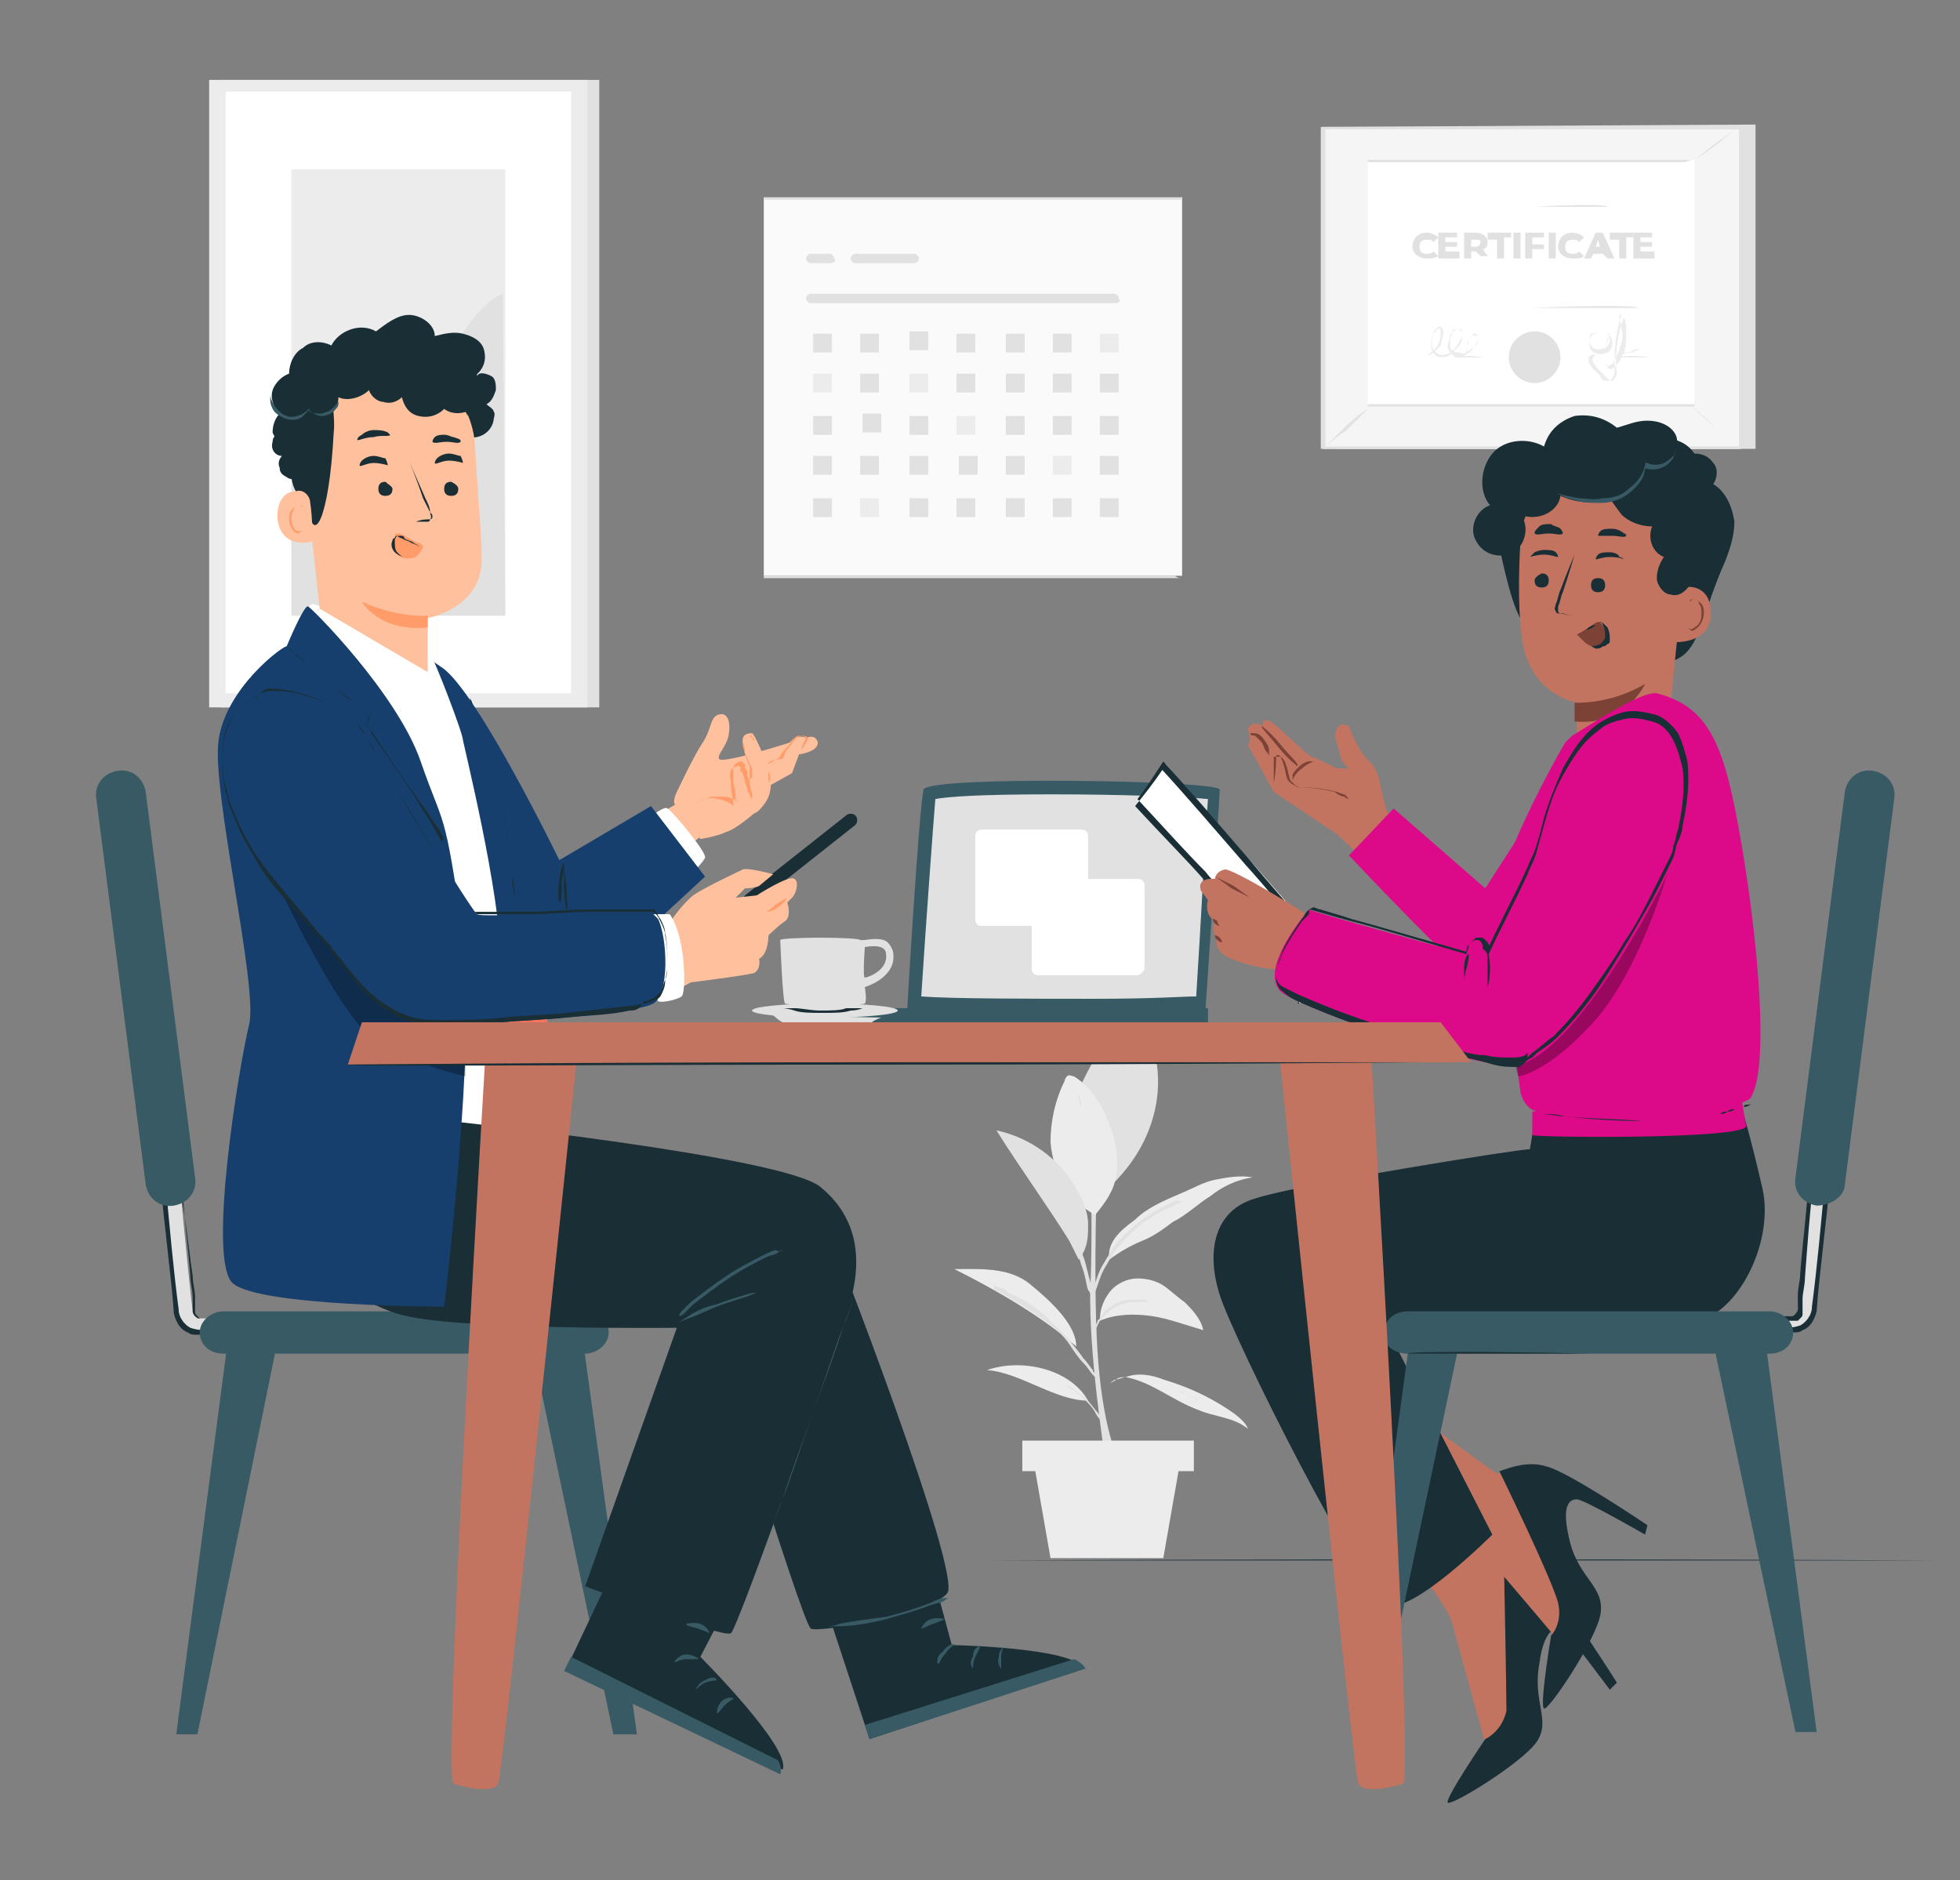 <?xml version="1.0" encoding="utf-8"?>
<!-- Generator: Adobe Illustrator 26.0.1, SVG Export Plug-In . SVG Version: 6.00 Build 0)  -->
<svg version="1.1" id="Layer_1" xmlns="http://www.w3.org/2000/svg" xmlns:xlink="http://www.w3.org/1999/xlink" x="0px" y="0px"
	 viewBox="0 0 83.4 80" style="enable-background:new 0 0 83.4 80;" xml:space="preserve">
<rect x="0" y="0" width="83.4" height="80" fill="#808080" stroke="none"/>
<style type="text/css">
	.st0{fill:#FAFAFA;}
	.st1{fill:#E1E1E1;}
	.st2{fill:#ECECEC;}
	.st3{fill:#F5F5F5;}
	.st4{fill:#FFFFFF;}
	.st5{fill:#375A64;}
	.st6{fill:#1A2E35;}
	.st7{fill:#C27460;}
	.st8{fill:#7C4235;}
	.st9{fill:#DC0A88;}
	.st10{opacity:0.3;}
	.st11{fill:#FF735D;}
	.st12{fill:#FFC19D;}
	.st13{fill:#FF9C6A;}
	.st14{fill:#163F6D;}
</style>
<g>
	<g>
		<g>
			<g>
				<g>
					<g>
						<rect x="32.5" y="8.4" class="st0" width="17.8" height="16.1"/>
					</g>
				</g>
			</g>
			<g>
				<g>
					<g>
						<g>
							<path class="st1" d="M50.3,24.6c0,0,0-0.1,0-0.3c0-0.2,0-0.5,0-0.9c0-0.8,0-1.9,0-3.3c0-2.8,0-6.9,0-11.7l0,0
								c-5.1,0-11.3,0-17.8,0h0l0,0c0,5.9,0,11.4,0,16.1l0,0c5.3,0,9.8,0,12.9,0c1.6,0,2.8,0,3.6,0c0.4,0,0.7,0,1,0
								C50.1,24.6,50.2,24.6,50.3,24.6C50.3,24.6,50.3,24.6,50.3,24.6S50.3,24.6,50.3,24.6c-0.1,0-0.2,0-0.3,0c-0.2,0-0.5,0-1,0
								c-0.8,0-2.1,0-3.6,0c-3.1,0-7.6,0-12.9,0l0,0v0c0-4.7,0-10.3,0-16.1v0h0h0c6.6,0,12.7,0,17.8,0h0l0,0c0,4.9,0,8.9,0,11.7
								c0,1.4,0,2.5,0,3.3c0,0.4,0,0.7,0,0.9C50.3,24.5,50.3,24.6,50.3,24.6z"/>
						</g>
					</g>
				</g>
			</g>
		</g>
		<g>
			<g>
				<g>
					<rect x="34.6" y="14.2" class="st1" width="0.8" height="0.8"/>
				</g>
			</g>
		</g>
		<g>
			<g>
				<g>
					<rect x="36.6" y="14.2" class="st1" width="0.8" height="0.8"/>
				</g>
			</g>
		</g>
		<g>
			<g>
				<g>
					<rect x="38.7" y="14.1" class="st1" width="0.8" height="0.8"/>
				</g>
			</g>
		</g>
		<g>
			<g>
				<g>
					<rect x="40.7" y="14.2" class="st1" width="0.8" height="0.8"/>
				</g>
			</g>
		</g>
		<g>
			<g>
				<g>
					<rect x="42.8" y="14.2" class="st1" width="0.8" height="0.8"/>
				</g>
			</g>
		</g>
		<g>
			<g>
				<g>
					<rect x="44.8" y="14.2" class="st1" width="0.8" height="0.8"/>
				</g>
			</g>
		</g>
		<g>
			<g>
				<g>
					<rect x="46.8" y="14.2" class="st2" width="0.8" height="0.8"/>
				</g>
			</g>
		</g>
		<g>
			<g>
				<g>
					<rect x="34.6" y="15.9" class="st2" width="0.8" height="0.8"/>
				</g>
			</g>
		</g>
		<g>
			<g>
				<g>
					<rect x="36.6" y="15.9" class="st1" width="0.8" height="0.8"/>
				</g>
			</g>
		</g>
		<g>
			<g>
				<g>
					<rect x="38.7" y="15.9" class="st2" width="0.8" height="0.8"/>
				</g>
			</g>
		</g>
		<g>
			<g>
				<g>
					<rect x="40.7" y="15.9" class="st1" width="0.8" height="0.8"/>
				</g>
			</g>
		</g>
		<g>
			<g>
				<g>
					<rect x="42.8" y="15.9" class="st1" width="0.8" height="0.8"/>
				</g>
			</g>
		</g>
		<g>
			<g>
				<g>
					<rect x="44.8" y="15.9" class="st1" width="0.8" height="0.8"/>
				</g>
			</g>
		</g>
		<g>
			<g>
				<g>
					<rect x="46.8" y="15.9" class="st1" width="0.8" height="0.8"/>
				</g>
			</g>
		</g>
		<g>
			<g>
				<g>
					<rect x="34.6" y="17.7" class="st1" width="0.8" height="0.8"/>
				</g>
			</g>
		</g>
		<g>
			<g>
				<g>
					<rect x="36.7" y="17.6" class="st1" width="0.8" height="0.8"/>
				</g>
			</g>
		</g>
		<g>
			<g>
				<g>
					<rect x="38.7" y="17.7" class="st1" width="0.8" height="0.8"/>
				</g>
			</g>
		</g>
		<g>
			<g>
				<g>
					<rect x="40.7" y="17.7" class="st2" width="0.8" height="0.8"/>
				</g>
			</g>
		</g>
		<g>
			<g>
				<g>
					<rect x="42.8" y="17.7" class="st1" width="0.8" height="0.8"/>
				</g>
			</g>
		</g>
		<g>
			<g>
				<g>
					<rect x="44.8" y="17.7" class="st1" width="0.8" height="0.8"/>
				</g>
			</g>
		</g>
		<g>
			<g>
				<g>
					<rect x="46.8" y="17.7" class="st1" width="0.8" height="0.8"/>
				</g>
			</g>
		</g>
		<g>
			<g>
				<g>
					<rect x="34.6" y="19.4" class="st1" width="0.8" height="0.8"/>
				</g>
			</g>
		</g>
		<g>
			<g>
				<g>
					<rect x="36.6" y="19.4" class="st1" width="0.8" height="0.8"/>
				</g>
			</g>
		</g>
		<g>
			<g>
				<g>
					<rect x="38.7" y="19.4" class="st1" width="0.8" height="0.8"/>
				</g>
			</g>
		</g>
		<g>
			<g>
				<g>
					<rect x="40.8" y="19.4" class="st1" width="0.8" height="0.8"/>
				</g>
			</g>
		</g>
		<g>
			<g>
				<g>
					<rect x="42.8" y="19.4" class="st1" width="0.8" height="0.8"/>
				</g>
			</g>
		</g>
		<g>
			<g>
				<g>
					<rect x="44.8" y="19.4" class="st2" width="0.8" height="0.8"/>
				</g>
			</g>
		</g>
		<g>
			<g>
				<g>
					<rect x="46.8" y="19.4" class="st1" width="0.8" height="0.8"/>
				</g>
			</g>
		</g>
		<g>
			<g>
				<g>
					<rect x="34.6" y="21.2" class="st1" width="0.8" height="0.8"/>
				</g>
			</g>
		</g>
		<g>
			<g>
				<g>
					<rect x="36.6" y="21.2" class="st2" width="0.8" height="0.8"/>
				</g>
			</g>
		</g>
		<g>
			<g>
				<g>
					<rect x="38.7" y="21.2" class="st1" width="0.8" height="0.8"/>
				</g>
			</g>
		</g>
		<g>
			<g>
				<g>
					<rect x="40.7" y="21.2" class="st1" width="0.8" height="0.8"/>
				</g>
			</g>
		</g>
		<g>
			<g>
				<g>
					<rect x="42.8" y="21.2" class="st1" width="0.8" height="0.8"/>
				</g>
			</g>
		</g>
		<g>
			<g>
				<g>
					<rect x="44.8" y="21.2" class="st1" width="0.8" height="0.8"/>
				</g>
			</g>
		</g>
		<g>
			<g>
				<g>
					<rect x="46.8" y="21.2" class="st1" width="0.8" height="0.8"/>
				</g>
			</g>
		</g>
		<g>
			<path class="st1" d="M47.5,12.9H34.5c-0.1,0-0.2-0.1-0.2-0.2l0,0c0-0.1,0.1-0.2,0.2-0.2h12.9c0.1,0,0.2,0.1,0.2,0.2l0,0
				C47.7,12.8,47.6,12.9,47.5,12.9z"/>
		</g>
		<g>
			<path class="st1" d="M35.3,11.2h-0.8c-0.1,0-0.2-0.1-0.2-0.2l0,0c0-0.1,0.1-0.2,0.2-0.2h0.8c0.1,0,0.2,0.1,0.2,0.2l0,0
				C35.6,11.1,35.5,11.2,35.3,11.2z"/>
		</g>
		<g>
			<path class="st1" d="M38.9,11.2h-2.5c-0.1,0-0.2-0.1-0.2-0.2l0,0c0-0.1,0.1-0.2,0.2-0.2h2.5c0.1,0,0.2,0.1,0.2,0.2l0,0
				C39.1,11.1,39,11.2,38.9,11.2z"/>
		</g>
	</g>
	<g>
		<g>
			<g>
				<polygon class="st1" points="74.7,5.3 74.7,19.1 56.9,19.1 56.3,5.4 				"/>
			</g>
			<g>
				
					<rect x="58.3" y="3.4" transform="matrix(6.123234e-17 -1 1 6.123234e-17 52.905 77.402)" class="st3" width="13.6" height="17.7"/>
			</g>
			<g>
				<path class="st1" d="M74.1,19.1H56.2V5.4h17.9V19.1z M56.4,19h17.6V5.5H56.4V19z"/>
			</g>
			<g>
				<path class="st1" d="M56.3,5.4c0,0,0.1,0.1,0.3,0.2c0.2,0.1,0.4,0.3,0.7,0.5c0.3,0.2,0.5,0.4,0.7,0.5c0.2,0.1,0.3,0.2,0.3,0.2
					c0,0-0.1-0.1-0.3-0.2c-0.2-0.1-0.4-0.3-0.7-0.5c-0.3-0.2-0.5-0.4-0.7-0.5C56.4,5.5,56.3,5.4,56.3,5.4z"/>
			</g>
			<g>
				<path class="st1" d="M74,5.4c0,0-0.4,0.3-0.9,0.7c-0.5,0.4-1,0.7-1,0.7c0,0,0.4-0.3,0.9-0.7C73.6,5.7,74,5.4,74,5.4z"/>
			</g>
			<g>
				<path class="st1" d="M56.3,19.1c0,0,0.4-0.4,0.9-0.9c0.5-0.5,1-0.8,1-0.8c0,0-0.4,0.4-0.9,0.9C56.7,18.7,56.3,19.1,56.3,19.1z"
					/>
			</g>
			<g>
				<g>
					<path class="st1" d="M72,17.3c0,0,0.5,0.4,1,0.9c0.5,0.5,1,0.9,1,0.9c0,0-0.5-0.4-1-0.9C72.4,17.7,72,17.3,72,17.3z"/>
				</g>
			</g>
		</g>
		<g>
			<g>
				<rect x="58.2" y="6.8" class="st4" width="13.9" height="10.4"/>
			</g>
			<g>
				<g>
					<path class="st1" d="M72.1,6.8C72.1,6.8,72.1,6.8,72.1,6.8c-0.1,0-0.2,0-0.3,0c-0.2,0-0.4,0-0.8,0c-0.7,0-1.6,0-2.8,0
						c-2.4,0-5.9,0-10,0l0,0c0,3.1,0,6.7,0,10.4v0l0,0c5.2,0,10,0,13.9,0l0,0c0-3.2,0-5.8,0-7.6c0-0.9,0-1.6,0-2.1
						c0-0.2,0-0.4,0-0.6C72.1,6.9,72.1,6.8,72.1,6.8s0,0.1,0,0.2c0,0.1,0,0.3,0,0.6c0,0.5,0,1.2,0,2.1c0,1.8,0,4.4,0,7.6l0,0l0,0
						c-3.9,0-8.7,0-13.9,0h0v0v0c0-3.8,0-7.3,0-10.4l0,0l0,0c4.1,0,7.6,0,10,0c1.2,0,2.2,0,2.8,0c0.3,0,0.6,0,0.7,0
						C71.9,6.8,72,6.8,72.1,6.8C72.1,6.8,72.1,6.8,72.1,6.8z"/>
				</g>
			</g>
			<g>
				<line class="st4" x1="74" y1="19.1" x2="72" y2="17.3"/>
			</g>
			<g>
				<g>
					<g>
						<g>
							<g>
								<path class="st1" d="M68.4,8.8c0,0-1.4,0-3.1,0c-1.7,0-3.1,0-3.1,0c0,0,1.4,0,3.1,0C67,8.7,68.4,8.7,68.4,8.8z"/>
							</g>
						</g>
					</g>
				</g>
			</g>
			<g>
				<g>
					<g>
						<g>
							<g>
								<path class="st1" d="M69.7,12.2c0,0-2.1,0-4.6,0c-2.5,0-4.6,0-4.6,0c0,0,2.1,0,4.6,0C67.7,12.2,69.7,12.2,69.7,12.2z"/>
							</g>
						</g>
					</g>
				</g>
			</g>
			<g>
				<g>
					<g>
						<g>
							<g>
								<path class="st1" d="M69.7,13.1c0,0-2.1,0-4.6,0c-2.5,0-4.6,0-4.6,0c0,0,2.1,0,4.6,0C67.7,13,69.7,13,69.7,13.1z"/>
							</g>
						</g>
					</g>
				</g>
			</g>
			<g>
				<g>
					<g>
						<g>
							<path class="st1" d="M60.1,10.5c0-0.3,0.2-0.6,0.6-0.6c0.2,0,0.4,0.1,0.5,0.2L61,10.3c-0.1-0.1-0.1-0.1-0.3-0.1
								c-0.2,0-0.3,0.1-0.3,0.3c0,0.2,0.1,0.3,0.3,0.3c0.1,0,0.2,0,0.3-0.1l0.2,0.2C61,11,60.9,11,60.7,11
								C60.4,11,60.1,10.8,60.1,10.5z"/>
						</g>
					</g>
				</g>
				<g>
					<g>
						<g>
							<path class="st1" d="M62.1,10.8V11h-0.9V9.9h0.8v0.2h-0.5v0.2H62v0.2h-0.5v0.2H62.1z"/>
						</g>
					</g>
				</g>
				<g>
					<g>
						<g>
							<path class="st1" d="M62.8,10.7h-0.2V11h-0.3V9.9h0.5c0.3,0,0.5,0.2,0.5,0.4c0,0.2-0.1,0.3-0.2,0.3l0.2,0.3H63L62.8,10.7z
								 M62.8,10.2h-0.2v0.3h0.2c0.1,0,0.2-0.1,0.2-0.2C63,10.2,62.9,10.2,62.8,10.2z"/>
						</g>
					</g>
				</g>
				<g>
					<g>
						<g>
							<path class="st1" d="M63.6,10.2h-0.3V9.9h1v0.2h-0.3V11h-0.3V10.2z"/>
						</g>
					</g>
				</g>
				<g>
					<g>
						<g>
							<path class="st1" d="M64.4,9.9h0.3V11h-0.3V9.9z"/>
						</g>
					</g>
				</g>
				<g>
					<g>
						<g>
							<path class="st1" d="M65.2,10.2v0.2h0.5v0.2h-0.5V11h-0.3V9.9h0.8v0.2H65.2z"/>
						</g>
					</g>
				</g>
				<g>
					<g>
						<g>
							<path class="st1" d="M65.9,9.9h0.3V11h-0.3V9.9z"/>
						</g>
					</g>
				</g>
				<g>
					<g>
						<g>
							<path class="st1" d="M66.3,10.5c0-0.3,0.2-0.6,0.6-0.6c0.2,0,0.4,0.1,0.5,0.2l-0.2,0.2c-0.1-0.1-0.1-0.1-0.3-0.1
								c-0.2,0-0.3,0.1-0.3,0.3c0,0.2,0.1,0.3,0.3,0.3c0.1,0,0.2,0,0.3-0.1l0.2,0.2C67.3,11,67.1,11,66.9,11
								C66.6,11,66.3,10.8,66.3,10.5z"/>
						</g>
					</g>
				</g>
				<g>
					<g>
						<g>
							<path class="st1" d="M68.2,10.8h-0.4L67.7,11h-0.3l0.5-1.1h0.3l0.5,1.1h-0.3L68.2,10.8z M68.1,10.6L68,10.2l-0.1,0.3H68.1z"
								/>
						</g>
					</g>
				</g>
				<g>
					<g>
						<g>
							<path class="st1" d="M68.8,10.2h-0.3V9.9h1v0.2h-0.3V11h-0.3V10.2z"/>
						</g>
					</g>
				</g>
				<g>
					<g>
						<g>
							<path class="st1" d="M70.4,10.8V11h-0.9V9.9h0.8v0.2h-0.5v0.2h0.5v0.2h-0.5v0.2H70.4z"/>
						</g>
					</g>
				</g>
			</g>
			<g>
				<g>
					<g>
						<g>
							<path class="st1" d="M66.4,15.2c0,0.6-0.5,1.1-1.1,1.1c-0.6,0-1.1-0.5-1.1-1.1c0-0.6,0.5-1.1,1.1-1.1
								C65.9,14.1,66.4,14.6,66.4,15.2z"/>
						</g>
					</g>
				</g>
				<g>
					<g>
						<g>
							<path class="st1" d="M65.3,16.3c-0.6,0-1.1-0.5-1.1-1.1c0-0.6,0.5-1.1,1.1-1.1c0.6,0,1.1,0.5,1.1,1.1
								C66.4,15.8,65.9,16.3,65.3,16.3z M65.3,14.1c-0.6,0-1.1,0.5-1.1,1.1c0,0.6,0.5,1.1,1.1,1.1c0.6,0,1.1-0.5,1.1-1.1
								C66.4,14.6,65.9,14.1,65.3,14.1z"/>
						</g>
					</g>
				</g>
			</g>
			<g>
				<g>
					<g>
						<g>
							<g>
								<path class="st1" d="M63.1,15.2c0,0-0.6,0-1.3,0c-0.7,0-1.3,0-1.3,0c0,0,0.6,0,1.3,0C62.5,15.1,63.1,15.2,63.1,15.2z"/>
							</g>
						</g>
					</g>
				</g>
			</g>
			<g>
				<g>
					<g>
						<g>
							<g>
								<path class="st1" d="M70.2,15.2c0,0-0.6,0-1.4,0c-0.8,0-1.4,0-1.4,0c0,0,0.6,0,1.4,0C69.5,15.1,70.2,15.2,70.2,15.2z"/>
							</g>
						</g>
					</g>
				</g>
			</g>
			<g>
				<g>
					<g>
						<g>
							<g>
								<path class="st2" d="M62.4,15C62.4,15,62.4,15,62.4,15c0-0.1,0-0.2,0-0.3c0-0.1,0.1-0.2,0.2-0.4c0,0,0.1-0.1,0.1-0.1
									c0,0,0.1,0,0.1,0c0.1,0.1,0.1,0.2,0.1,0.3c0,0.1-0.1,0.2-0.2,0.3c-0.1,0.1-0.1,0.2-0.2,0.2c-0.1,0.1-0.2,0.1-0.3,0.2
									c-0.1,0-0.3,0-0.4-0.1c-0.1-0.1-0.2-0.2-0.2-0.4c0-0.1,0.1-0.3,0.1-0.4c0-0.1,0.1-0.1,0.1-0.2c0.1,0,0.1-0.1,0.2-0.1
									c0.1,0,0.2,0.1,0.2,0.2c0,0.1,0,0.2,0,0.2c0,0.2-0.1,0.3-0.2,0.4c-0.1,0.1-0.2,0.2-0.3,0.3c-0.1,0.1-0.3,0.1-0.4,0.1
									c-0.1,0-0.3-0.1-0.3-0.2c-0.1-0.1-0.1-0.3-0.1-0.4c0-0.1,0-0.3,0.1-0.4c0-0.1,0.1-0.2,0.2-0.3c0.1,0,0.1,0,0.2,0.1
									c0,0.1,0,0.1,0,0.2c0,0.2-0.1,0.4-0.1,0.5c-0.1,0.1-0.2,0.2-0.3,0.3c-0.1,0.1-0.2,0.1-0.2,0.1c-0.1,0-0.1,0-0.1,0
									c0,0,0.1,0,0.3-0.2c0.1-0.1,0.2-0.2,0.2-0.3c0.1-0.1,0.1-0.3,0.1-0.5c0,0,0-0.1,0-0.1c0,0-0.1-0.1-0.1,0c0,0-0.1,0-0.1,0.1
									c0,0-0.1,0.1-0.1,0.1c-0.1,0.2-0.1,0.5,0,0.7c0.1,0.1,0.2,0.2,0.3,0.2c0.1,0,0.3,0,0.4-0.1c0.2-0.1,0.4-0.4,0.5-0.7
									c0-0.1,0-0.1,0-0.2c0-0.1-0.1-0.1-0.1-0.1c-0.1,0-0.1,0-0.2,0c-0.1,0-0.1,0.1-0.1,0.2c-0.1,0.1-0.1,0.3-0.1,0.4
									c0,0.1,0,0.3,0.1,0.3c0.1,0.1,0.2,0.1,0.3,0.1C62.3,15.1,62.4,15,62.4,15c0.2-0.1,0.2-0.2,0.3-0.2c0.1-0.1,0.1-0.2,0.2-0.3
									c0-0.1,0-0.2-0.1-0.2c-0.1-0.1-0.1,0-0.2,0c-0.1,0.1-0.1,0.3-0.2,0.4C62.4,14.9,62.5,15,62.4,15z"/>
							</g>
						</g>
					</g>
				</g>
			</g>
			<g>
				<g>
					<g>
						<g>
							<g>
								<path class="st2" d="M69.8,14.8C69.8,14.8,69.8,14.8,69.8,14.8c0,0-0.1,0-0.1,0.1c-0.1,0-0.2,0.1-0.3,0.1
									c-0.2,0-0.3,0.1-0.6,0.1c-0.1,0-0.2,0-0.4,0c-0.1,0-0.3,0-0.4,0c-0.1,0-0.1,0-0.2,0.1c0,0-0.1,0.1,0,0.2
									c0,0.1,0.1,0.1,0.1,0.2c0.1,0.1,0.1,0.1,0.2,0.2c0.1,0.1,0.1,0.1,0.2,0.2c0.1,0.1,0.1,0.1,0.2,0.2c0.1,0,0.2,0,0.2-0.1
									c0.1-0.1,0.1-0.2,0.1-0.2c-0.1-0.7,0-1.6,0.3-2.4l0-0.1l0,0.1c0.1,0.2,0.1,0.4,0.1,0.6c0,0.3,0,0.6-0.1,0.9
									c-0.1,0.1-0.1,0.3-0.2,0.4c-0.1,0.1-0.2,0.2-0.3,0.3c-0.1,0-0.2,0-0.2-0.1c0-0.1-0.1-0.1-0.1-0.2c0-0.1,0-0.3,0-0.4
									c0-0.3,0.1-0.5,0.2-0.7l0,0l0,0c0.2,0.2,0.1,0.6-0.1,0.7c-0.2,0.1-0.5,0.1-0.7-0.1c-0.1-0.2-0.1-0.5,0-0.6
									c0,0,0.1-0.1,0.1-0.1c0,0,0.1,0,0.1,0c0,0,0,0.1,0,0.1c0,0,0,0.1,0,0.1c-0.1,0.3-0.3,0.5-0.4,0.6c-0.1,0.1-0.1,0.1-0.1,0.1
									c0,0-0.1,0-0.1,0c0,0,0,0,0.1,0c0,0,0.1-0.1,0.1-0.1c0.1-0.1,0.3-0.3,0.4-0.6c0-0.1,0-0.2,0-0.2c0-0.1-0.1,0-0.2,0
									c-0.1,0.1-0.1,0.4,0,0.5c0.1,0.2,0.4,0.2,0.6,0.1c0.2-0.1,0.3-0.4,0.1-0.6l0.1,0c-0.1,0.2-0.2,0.5-0.2,0.7
									c0,0.1,0,0.3,0,0.4c0,0.1,0,0.1,0,0.2c0,0,0.1,0.1,0.1,0.1c0.1,0,0.1-0.1,0.2-0.1c0,0,0.1-0.1,0.1-0.2
									c0.1-0.1,0.1-0.2,0.2-0.4c0.1-0.3,0.2-0.6,0.1-0.9c0-0.2-0.1-0.4-0.1-0.6l0.1,0c-0.3,0.8-0.3,1.7-0.3,2.4
									c0,0.1,0,0.2-0.1,0.3c0,0-0.1,0.1-0.1,0.1c0,0-0.1,0-0.2,0c-0.1,0-0.2-0.1-0.2-0.2c-0.1-0.1-0.1-0.1-0.2-0.2
									c-0.1-0.1-0.1-0.1-0.2-0.2c0-0.1-0.1-0.1-0.1-0.2c0-0.1,0-0.2,0-0.2c0.1-0.1,0.1-0.1,0.2-0.1c0.1,0,0.1,0,0.2,0
									c0.1,0,0.1,0,0.2,0c0.1,0,0.2,0,0.4,0c0.2,0,0.4-0.1,0.6-0.1c0.2,0,0.3-0.1,0.3-0.1C69.8,14.8,69.8,14.8,69.8,14.8z"/>
							</g>
						</g>
					</g>
				</g>
			</g>
		</g>
	</g>
	<g>
		<g>
			<g>
				<g>
					<rect x="9.4" y="3.4" class="st1" width="16.1" height="26.7"/>
				</g>
			</g>
		</g>
		<g>
			<g>
				<g>
					<rect x="8.9" y="3.4" class="st2" width="16.1" height="26.7"/>
				</g>
			</g>
		</g>
		<g>
			<g>
				<g>
					<rect x="9.6" y="3.9" class="st4" width="14.7" height="25.6"/>
				</g>
			</g>
		</g>
		<g>
			<g>
				<g>
					<g>
						<rect x="12.4" y="7.2" class="st2" width="9.1" height="18.9"/>
					</g>
				</g>
			</g>
			<g>
				<g>
					<g>
						<path class="st1" d="M12.4,19.5c0-1.8,1.6-3.5,3.3-3.7c0.8-0.1,1.7,0,2.5-0.3c1.4-0.6,1.8-2.4,3.2-3l0.1,13.7h-9.1L12.4,19.5z
							"/>
					</g>
				</g>
			</g>
		</g>
	</g>
	<g>
		<g>
			<path class="st1" d="M47,61.9c0,0-0.7-4.5-0.6-7.1c0.1-2.6,0-5.6,0-5.6h0.3c0,0-0.2,5.2,0,8.3c0.2,3.1,0.8,4.4,0.8,4.4H47"/>
			<path class="st1" d="M48.9,44.1c-0.1-0.2-0.1-0.3-0.3-0.4c-0.2-0.1-0.4-0.1-0.7,0c-0.9,0.3-1.7,2-2.1,2.9l1.2,4.1
				C49.3,48.7,49.7,46,48.9,44.1z"/>
			<g>
				<path class="st2" d="M48.6,43.9C48.6,43.9,48.6,43.9,48.6,43.9c0,0.1-0.1,0.1-0.1,0.2c-0.1,0.1-0.1,0.3-0.2,0.5
					c-0.2,0.5-0.4,1.1-0.6,1.8c-0.2,0.7-0.3,1.4-0.4,1.9c0,0.2-0.1,0.4-0.1,0.6c0,0.1,0,0.1,0,0.2c0,0,0,0.1,0,0.1c0,0,0,0,0-0.1
					c0,0,0-0.1,0-0.2c0-0.1,0-0.3,0.1-0.6c0.1-0.5,0.2-1.2,0.4-1.9c0.2-0.7,0.4-1.4,0.6-1.8c0.1-0.2,0.2-0.4,0.2-0.5
					C48.5,44,48.5,43.9,48.6,43.9C48.6,43.9,48.6,43.9,48.6,43.9z"/>
			</g>
			<path class="st2" d="M46.6,51.7c-1.1-0.6-1.8-1.8-1.9-3.1c0-0.9,0.2-1.8,0.6-2.6c0-0.1,0.1-0.2,0.1-0.2c0.1-0.1,0.2,0,0.3,0
				c0.8,0.5,1.3,1.4,1.6,2.3c0.2,0.6,0.3,1.2,0.2,1.9S47,51.2,46.6,51.7"/>
			<g>
				<path class="st1" d="M46.6,51.7C46.6,51.7,46.6,51.7,46.6,51.7c0-0.1,0-0.1,0-0.2c0-0.1,0-0.3,0-0.6c0-0.5-0.1-1.2-0.2-1.9
					c-0.1-0.7-0.3-1.4-0.4-1.9c-0.1-0.2-0.1-0.4-0.1-0.6c0-0.1,0-0.1,0-0.2c0,0,0-0.1,0-0.1c0,0,0,0,0,0.1c0,0,0,0.1,0,0.2
					c0,0.1,0.1,0.3,0.1,0.6c0.1,0.5,0.3,1.1,0.4,1.9c0.1,0.7,0.2,1.4,0.2,1.9c0,0.2,0,0.4,0,0.6C46.6,51.5,46.6,51.6,46.6,51.7
					C46.6,51.7,46.6,51.7,46.6,51.7z"/>
			</g>
			<path class="st2" d="M47.9,58.6c1.1,0.2,2,1,3.1,1.4c0.7,0.3,1.5,0.3,2.1,0.8c-0.1-0.3-0.5-0.6-0.8-0.8c-0.9-0.6-1.8-1-2.8-1.3
				C49,58.5,48.4,58.4,47.9,58.6"/>
			<path class="st2" d="M46.3,59.6c-1.4,0-2.9-1.2-4.3-1.3C43.4,57.8,45.5,58.2,46.3,59.6"/>
			<path class="st2" d="M46.8,56.2c0.7-0.3,1.5-0.3,2.2-0.2c0.7,0.1,1.5,0.4,2.2,0.6c-0.1-0.5-0.5-0.9-0.8-1.2
				c-0.3-0.2-0.6-0.5-0.9-0.7c-0.3-0.2-0.7-0.3-1.1-0.3c-0.4,0-0.9,0.2-1.2,0.6S46.8,55.8,46.8,56.2"/>
			<path class="st5" d="M43.9,54.7C43,53.9,41.7,54,40.6,54c1.8,0.9,3.7,2,5.2,3.3C45.8,56.5,45,55.6,43.9,54.7z"/>
			<g>
				<path class="st2" d="M43.9,54.7C43,53.9,41.7,54,40.6,54c1.8,0.9,3.7,2,5.2,3.3C45.8,56.5,45,55.6,43.9,54.7z"/>
			</g>
			<path class="st2" d="M47.2,53.6c0.4-0.3,0.9-0.6,1.4-0.8c0.5-0.2,0.9-0.5,1.3-0.8c0.6-0.3,1.1-0.8,1.6-1.1
				c0.5-0.4,1.1-0.7,1.8-0.8c-0.5-0.1-1.1,0-1.6,0.1c-0.5,0.1-1,0.4-1.5,0.6c-0.7,0.3-1.4,0.6-1.9,1.1
				C47.6,52.4,47.1,52.9,47.2,53.6"/>
			<g>
				<path class="st1" d="M51,59.6C51,59.6,50.9,59.6,51,59.6c-0.1,0-0.1-0.1-0.2-0.1c-0.1-0.1-0.3-0.1-0.4-0.2
					c-0.1,0-0.2-0.1-0.3-0.2c-0.1-0.1-0.2-0.1-0.4-0.2c-0.3-0.1-0.5-0.2-0.9-0.3c-0.3-0.1-0.6-0.1-0.9,0c-0.1,0-0.3,0.1-0.4,0.1
					c-0.1,0-0.2,0.1-0.3,0.2c-0.2,0.1-0.3,0.2-0.4,0.3c-0.1,0.1-0.1,0.1-0.1,0.1c0,0,0,0,0,0c0,0,0-0.1,0.1-0.1
					c0.1-0.1,0.2-0.2,0.4-0.3c0.1-0.1,0.2-0.1,0.3-0.2c0.1-0.1,0.2-0.1,0.4-0.1c0.3-0.1,0.6-0.1,0.9,0c0.3,0.1,0.6,0.2,0.9,0.3
					c0.1,0.1,0.3,0.1,0.4,0.2c0.1,0.1,0.2,0.1,0.3,0.2c0.2,0.1,0.3,0.2,0.4,0.2C50.9,59.5,50.9,59.5,51,59.6
					C50.9,59.6,51,59.6,51,59.6z"/>
			</g>
			<g>
				<path class="st1" d="M45.2,58.9C45.2,58.9,45.2,58.9,45.2,58.9c0.1,0,0.2,0.1,0.3,0.1c0.2,0.1,0.4,0.3,0.7,0.5
					c0.2,0.2,0.4,0.5,0.5,0.6c0.1,0.1,0.1,0.2,0.1,0.2c0,0.1,0,0.1,0,0.1c0,0-0.1-0.1-0.2-0.3c-0.1-0.2-0.3-0.4-0.5-0.6
					c-0.2-0.2-0.5-0.4-0.7-0.5C45.3,58.9,45.2,58.9,45.2,58.9z"/>
			</g>
			<g>
				<path class="st1" d="M42.1,54.6C42.1,54.6,42.1,54.6,42.1,54.6c0.1,0,0.2,0.1,0.2,0.1c0.1,0,0.2,0.1,0.3,0.1
					c0.1,0,0.2,0.1,0.3,0.2c0.5,0.2,1.2,0.6,1.8,1.2c0.3,0.3,0.6,0.6,0.8,0.8c0.2,0.3,0.4,0.5,0.6,0.8c0.2,0.2,0.3,0.4,0.4,0.5
					c0,0.1,0.1,0.1,0.1,0.2c0,0,0,0.1,0,0.1c0,0,0,0,0,0c0,0-0.1-0.1-0.1-0.1c-0.1-0.1-0.2-0.3-0.4-0.5c-0.2-0.2-0.4-0.5-0.6-0.8
					c-0.2-0.3-0.5-0.6-0.8-0.8c-0.6-0.5-1.3-0.9-1.8-1.2c-0.1-0.1-0.2-0.1-0.3-0.2c-0.1,0-0.2-0.1-0.3-0.1
					C42.3,54.7,42.2,54.6,42.1,54.6C42.1,54.6,42.1,54.6,42.1,54.6z"/>
			</g>
			<g>
				<path class="st1" d="M48.9,55.4c0,0,0,0-0.1,0c0,0-0.1,0-0.1,0c0,0-0.1,0-0.2,0c-0.3,0-0.6,0-1,0.2c-0.2,0.1-0.3,0.2-0.4,0.3
					c-0.1,0.1-0.2,0.2-0.3,0.3c-0.1,0.2-0.2,0.4-0.2,0.4c0,0,0,0,0-0.1c0-0.1,0.1-0.2,0.1-0.3c0.1-0.1,0.2-0.2,0.3-0.4
					c0.1-0.1,0.3-0.2,0.4-0.3c0.4-0.2,0.7-0.2,1-0.2c0.1,0,0.1,0,0.2,0c0,0,0.1,0,0.1,0C48.9,55.4,48.9,55.4,48.9,55.4z"/>
			</g>
			<g>
				<path class="st1" d="M50.3,51.1C50.3,51.1,50.3,51.1,50.3,51.1c-0.1,0.1-0.1,0.1-0.2,0.1c-0.1,0.1-0.3,0.2-0.6,0.3
					c-0.2,0.1-0.5,0.3-0.8,0.5c-0.3,0.2-0.6,0.5-0.9,0.8c-0.1,0.2-0.3,0.3-0.4,0.5c-0.1,0.2-0.2,0.3-0.3,0.5
					c-0.2,0.3-0.3,0.6-0.4,0.9c-0.1,0.3-0.2,0.5-0.2,0.6c0,0.1,0,0.2-0.1,0.2c0,0,0,0,0-0.1c0,0,0-0.1,0-0.2c0-0.2,0.1-0.4,0.2-0.6
					c0.1-0.3,0.2-0.6,0.4-0.9c0.1-0.2,0.2-0.3,0.3-0.5c0.1-0.2,0.2-0.3,0.4-0.5c0.3-0.3,0.6-0.6,0.9-0.8c0.3-0.2,0.6-0.4,0.8-0.5
					c0.2-0.1,0.4-0.2,0.6-0.3C50.2,51.1,50.2,51.1,50.3,51.1C50.3,51.1,50.3,51.1,50.3,51.1z"/>
			</g>
			<g>
				<path class="st1" d="M46.4,55.3c0,0,0,0,0-0.1c0-0.1,0-0.2-0.1-0.3c-0.1-0.3-0.1-0.6-0.3-1.1c-0.1-0.4-0.3-0.8-0.4-1
					c-0.1-0.1-0.1-0.2-0.1-0.3c0-0.1,0-0.1,0-0.1c0,0,0,0,0.1,0.1c0,0.1,0.1,0.2,0.2,0.3c0.1,0.2,0.3,0.6,0.4,1
					c0.1,0.4,0.2,0.8,0.3,1.1c0,0.1,0,0.2,0,0.3C46.4,55.3,46.4,55.3,46.4,55.3z"/>
			</g>
			<path class="st1" d="M46.3,52.1c0-0.5-0.2-1-0.5-1.5c-0.7-1.3-2-2.2-3.4-2.5c1,1.6,2.1,3.1,3.1,4.7l0.4,0.8
				C46.3,53.1,46.3,52.6,46.3,52.1z"/>
		</g>
		<g>
			<g>
				<rect x="43.5" y="61.3" class="st2" width="7.3" height="1.3"/>
			</g>
			<g>
				<polygon class="st2" points="44,62.3 44.7,66.3 49.5,66.3 50.2,62.3 				"/>
			</g>
			<g>
				<g>
					<path class="st1" d="M50.8,62.6c0,0-1.6,0-3.7,0c-2,0-3.7,0-3.7,0c0,0,1.6,0,3.7,0C49.1,62.6,50.8,62.6,50.8,62.6z"/>
				</g>
			</g>
		</g>
	</g>
	<g>
		<path class="st6" d="M82.6,66.4c0,0-18.3,0-40.9,0c-22.6,0-40.9,0-40.9,0c0,0,18.3,0,40.9,0C64.3,66.3,82.6,66.4,82.6,66.4z"/>
	</g>
	<g>
		<g>
			<path class="st5" d="M38.6,43c0,0,0.5-8.6,0.7-9.4c0.1-0.6,12.6-0.4,12.6,0c0,0.4-0.6,9.3-0.6,9.3C50.8,43.1,38.6,43,38.6,43z"/>
			<path class="st1" d="M46.6,42.5c-2.8,0-6.1,0-7.4-0.1c0.2-3.1,0.5-7.2,0.6-8.4c0.5-0.1,1.9-0.2,4.9-0.2c3,0,5.7,0.1,6.7,0.2
				c-0.1,1.3-0.3,5.3-0.5,8.4C50.3,42.4,49.2,42.5,46.6,42.5z"/>
			<rect x="34.4" y="42.9" class="st5" width="17" height="0.7"/>
		</g>
		<path class="st4" d="M46,39.4h-4.2c-0.2,0-0.3-0.1-0.3-0.3v-3.5c0-0.2,0.1-0.3,0.3-0.3H46c0.2,0,0.3,0.1,0.3,0.3v3.5
			C46.3,39.2,46.1,39.4,46,39.4z"/>
		<path class="st4" d="M48.4,41.5h-4.2c-0.2,0-0.3-0.1-0.3-0.3v-3.5c0-0.2,0.1-0.3,0.3-0.3h4.2c0.2,0,0.3,0.1,0.3,0.3v3.5
			C48.7,41.3,48.5,41.5,48.4,41.5z"/>
	</g>
	<g>
		<g>
			<path class="st1" d="M38,40.5c0,0-0.1-0.4-0.4-0.5c-0.3-0.1-0.8,0-0.8,0h-3.6c0,0,0.1,2.6,0.2,2.7c0.1,0.1,3.3,0.1,3.4,0
				c0.1-0.1,0-0.7,0-0.7S38.2,41.6,38,40.5z M36.8,41.6c-0.1,0,0-1.3,0-1.3s0.9-0.2,0.9,0.3C37.8,41.3,36.9,41.6,36.8,41.6z"/>
			<ellipse class="st1" cx="34.9" cy="40" rx="1.7" ry="0.1"/>
		</g>
		<g>
			<ellipse class="st1" cx="35.1" cy="43" rx="3.1" ry="0.3"/>
			<path class="st1" d="M32.9,43.2c0,0,0.2,0.2,0.4,0.3s3.7,0.1,3.8,0c0.1-0.1,0.4-0.2,0.4-0.2L32.9,43.2z"/>
		</g>
		<g>
			<path class="st6" d="M36.7,42.9c0,0-0.2,0.1-0.5,0.1c-0.3,0.1-0.7,0.1-1.2,0.1c-0.5,0-0.9,0-1.2-0.1c-0.3-0.1-0.5-0.1-0.5-0.1
				c0,0,0.2,0,0.5,0c0.3,0,0.7,0.1,1.1,0.1c0.4,0,0.9,0,1.1-0.1C36.5,42.9,36.7,42.9,36.7,42.9z"/>
		</g>
	</g>
	<g>
		<g>
			<g>
				<g>
					<g>
						<g>
							<path class="st6" d="M72.9,20.6c0.2-0.3,0.2-0.7,0-0.9c-0.2-0.3-0.5-0.4-0.8-0.4c-0.4-0.6-1.2-0.8-1.9-0.5l-6.7,3
								c0.2,1,0.6,3.1,1,4.1c0.4,1,1.1,1.8,2.1,2.3c1.1,0.5,2.3,0.3,3.4,0.2c0.6-0.1,1.2-0.2,1.6-0.5c0.4-0.3,0.6-0.8,0.8-1.3
								c0.3-0.9,0.6-1.8,1-2.7c0.2-0.5,0.4-1.1,0.4-1.7C73.7,21.5,73.4,20.9,72.9,20.6z"/>
						</g>
					</g>
				</g>
				<path class="st7" d="M71.1,21.1l-2.8-1.2l-0.7,0.1c-1.7-0.1-2.9,1.7-2.9,3c-0.1,1.5-0.1,3.3,0.1,4.4c0.4,2.2,2.3,2.5,2.3,2.5
					l0,1.8l4-1.9l0.8-7.9C71.8,21.5,71.5,21.1,71.1,21.1z"/>
				<g>
					<g>
						<g>
							<path class="st6" d="M65.3,24.7c0,0.2,0.1,0.3,0.3,0.3c0.2,0,0.3-0.1,0.3-0.3c0-0.2-0.1-0.3-0.3-0.3
								C65.4,24.5,65.3,24.6,65.3,24.7z"/>
						</g>
					</g>
				</g>
				<g>
					<g>
						<g>
							<path class="st6" d="M65.1,23.7c0,0,0.3-0.1,0.6-0.1c0.3,0,0.5,0.1,0.6,0.1c0,0,0-0.1-0.1-0.2c-0.1-0.1-0.3-0.1-0.5-0.1
								c-0.2,0-0.4,0.1-0.4,0.1C65.2,23.6,65.1,23.7,65.1,23.7z"/>
						</g>
					</g>
				</g>
				<g>
					<g>
						<g>
							<path class="st6" d="M67,26.2c0,0-0.2,0-0.5-0.1c-0.1,0-0.2,0-0.2-0.1c0-0.1,0-0.1,0-0.2c0.1-0.2,0.1-0.4,0.2-0.6
								c0.3-0.9,0.5-1.6,0.5-1.6c0,0-0.3,0.7-0.6,1.5c-0.1,0.2-0.1,0.4-0.2,0.6c0,0.1-0.1,0.2,0,0.3c0,0.1,0.1,0.1,0.1,0.1
								c0.1,0,0.1,0,0.1,0C66.8,26.2,67,26.2,67,26.2z"/>
						</g>
					</g>
				</g>
				<g>
					<g>
						<g>
							<path class="st8" d="M67,29.9c0,0,1.5,0.1,3-0.8c0,0-0.8,1.8-3,1.6L67,29.9z"/>
						</g>
					</g>
				</g>
				<g>
					<g>
						<g>
							<path class="st6" d="M65.3,22.7c0.1,0.1,0.3,0,0.6,0c0.3,0,0.5,0.1,0.6,0c0,0,0-0.1-0.1-0.2c-0.1-0.1-0.3-0.1-0.4-0.2
								c-0.2,0-0.4,0-0.5,0.1C65.3,22.6,65.3,22.6,65.3,22.7z"/>
						</g>
					</g>
				</g>
				<g>
					<g>
						<g>
							<path class="st6" d="M68.3,24.9c0,0.2-0.1,0.3-0.3,0.3c-0.2,0-0.3-0.1-0.3-0.3c0-0.2,0.1-0.3,0.3-0.3
								C68.2,24.6,68.3,24.7,68.3,24.9z"/>
						</g>
					</g>
				</g>
				<g>
					<g>
						<g>
							<path class="st6" d="M69.1,23.8c0,0-0.2-0.1-0.6-0.1c-0.3,0-0.5,0.1-0.6,0.1c0,0,0-0.1,0.1-0.2c0.1-0.1,0.3-0.1,0.5-0.1
								c0.2,0,0.4,0.1,0.4,0.2C69,23.7,69.1,23.8,69.1,23.8z"/>
						</g>
					</g>
				</g>
				<g>
					<g>
						<g>
							<path class="st6" d="M69.2,22.8c-0.1,0.1-0.3,0-0.6,0c-0.3,0-0.5,0-0.6,0c0,0,0-0.1,0.1-0.2c0.1-0.1,0.3-0.1,0.5-0.1
								c0.2,0,0.4,0.1,0.5,0.2C69.2,22.7,69.2,22.8,69.2,22.8z"/>
						</g>
					</g>
				</g>
				<g>
					<g>
						<g>
							<path class="st7" d="M71.3,25.6c0-0.2,0.2-0.6,0.3-0.6c0.4-0.1,1.2,0,1.2,1.1c0,1.5-2,1.2-1.7,1.2
								C71.2,27.3,71.3,26.2,71.3,25.6z"/>
						</g>
					</g>
				</g>
				<g>
					<g>
						<g>
							<path class="st8" d="M71.8,26.7C71.8,26.7,71.8,26.7,71.8,26.7c0.1,0.1,0.2,0.1,0.3,0c0.2-0.1,0.3-0.3,0.3-0.6
								c0-0.1,0-0.3-0.1-0.4c0-0.1-0.1-0.2-0.2-0.2c-0.1,0-0.1,0-0.2,0.1c0,0,0,0.1,0,0.1c0,0,0,0,0-0.1c0,0,0-0.1,0.1-0.1
								c0,0,0.1,0,0.1,0c0.1,0,0.2,0.1,0.3,0.2c0.1,0.1,0.1,0.3,0.1,0.4c0,0.3-0.2,0.6-0.4,0.7C72,26.9,71.9,26.8,71.8,26.7
								C71.8,26.8,71.8,26.7,71.8,26.7z"/>
						</g>
					</g>
				</g>
				<g>
					<g>
						<g>
							<path class="st6" d="M71.3,18.5c-0.2-0.4-0.7-0.6-1.2-0.6c-0.5,0-0.9,0.2-1.3,0.3c-0.5-0.4-1.1-0.6-1.8-0.5
								c-0.6,0.2-1.1,0.6-1.3,1.3c-0.7-0.4-1.7-0.3-2.2,0.3c-0.5,0.6-0.6,1.6-0.1,2.2c-0.6,0.2-0.9,1-0.6,1.5c0.3,0.6,1,0.8,1.6,0.5
								c0.5-0.3,0.7-1.1,0.3-1.6c0.7,0.3,1.6-0.1,1.7-0.8c0.7,0.3,1.5,0.4,2.2,0.1c0.7-0.3,1.3-0.8,1.6-1.5l0.6-0.1
								C71.2,19.5,71.5,18.9,71.3,18.5z"/>
						</g>
					</g>
				</g>
				<g>
					<g>
						<g>
							<path class="st6" d="M72.2,23.1c0-0.4,0.1-0.8,0.1-1.2c-0.1-0.6-0.5-1.1-1-1.5c-0.5-0.3-1.1-0.6-1.7-0.8l-1.4,1.1
								c0.2,0.4,0.5,0.8,0.8,1.2c0.3,0.3,0.8,0.5,1.3,0.5c-0.2,0.5,0,1.1,0.5,1.3c-0.2,0.3-0.3,0.6-0.3,0.9c0,0.3,0.3,0.7,0.6,0.7
								c0.3,0.1,0.6-0.1,0.8-0.4c0.2-0.3,0.3-0.6,0.3-0.9C72.2,23.7,72.2,23.4,72.2,23.1z"/>
						</g>
					</g>
				</g>
				<g>
					<g>
						<g>
							<g>
								<path class="st5" d="M71.3,19.1c0,0,0,0,0,0.1c0,0.1-0.1,0.2-0.1,0.3c-0.1,0.1-0.2,0.3-0.5,0.4c-0.2,0.1-0.5,0.1-0.8,0
									l0.1,0c0,0.4-0.3,0.8-0.7,1.1c-0.4,0.3-0.8,0.4-1.2,0.4c-0.4,0-0.7,0-1-0.1c-0.3-0.1-0.5-0.1-0.6-0.2
									c-0.1,0-0.2-0.1-0.2-0.1c0,0,0.3,0.1,0.9,0.2c0.3,0,0.6,0.1,1,0c0.4,0,0.8-0.1,1.1-0.4c0.4-0.3,0.6-0.6,0.7-1l0-0.1l0.1,0
									c0.2,0.1,0.5,0.1,0.7,0c0.2-0.1,0.3-0.2,0.4-0.3C71.3,19.3,71.3,19.1,71.3,19.1z"/>
							</g>
						</g>
					</g>
				</g>
				<g>
					<g>
						<g>
							<path class="st8" d="M68.1,26.5C68.1,26.4,68.1,26.4,68.1,26.5c-0.1-0.1-0.1,0-0.2,0c-0.3,0.2-0.6,0.4-0.8,0.5l0.3,0.3
								c0.2,0.2,0.5,0.3,0.7,0.1c0,0,0,0,0,0c0.2-0.1,0.3-0.3,0.2-0.5C68.3,26.8,68.2,26.6,68.1,26.5z"/>
						</g>
					</g>
				</g>
			</g>
			<g>
				<path class="st6" d="M67.7,27.5c0,0,0.2,0,0.4-0.1c0,0,0.1-0.1,0.1-0.1c0,0,0.1-0.1,0.1-0.2c0-0.2,0-0.3-0.1-0.5
					c0-0.1-0.1-0.2-0.1-0.1c-0.1,0-0.1,0.1-0.2,0.1c-0.1,0.1-0.3,0.2-0.4,0.2c-0.2,0.1-0.3,0.2-0.3,0.2c0,0,0.1-0.1,0.3-0.2
					c0.1-0.1,0.2-0.2,0.4-0.2c0.1,0,0.1-0.1,0.2-0.1c0,0,0.1,0,0.1,0c0,0,0,0,0.1,0.1c0,0,0.1,0.1,0.1,0.1c0.1,0.2,0.1,0.4,0.1,0.5
					c0,0.1,0,0.2-0.1,0.2c-0.1,0.1-0.1,0.1-0.2,0.1c-0.1,0.1-0.2,0.1-0.3,0.1C67.7,27.5,67.7,27.5,67.7,27.5z"/>
			</g>
		</g>
		<g>
			<g>
				<g>
					<g>
						<path class="st7" d="M57.4,30.9c0,0,0.3,0.8,0.6,1.2c0.3,0.4,0.5,0.4,0.7,1.1c0.1,0.6,0.3,1.3,0.3,1.3s1.2,1,1.2,1.1
							c-0.1,0-1.2,1.9-1.2,1.9l-2.1-2l-2.7-1.8l-1.1-2l0.1-0.2L53.1,31c0,0,0.2-0.4,0.6-0.1c0,0,0-0.5,0.5-0.1
							c0.5,0.4,1.5,1.4,1.6,1.4c0.1,0,1.1,0.5,1.1,0.5l0.5,0c0,0-0.4-0.3-0.4-0.7c-0.1-0.4-0.3-0.7-0.1-1
							C57,30.7,57.4,30.9,57.4,30.9z"/>
					</g>
				</g>
				<g>
					<g>
						<g>
							<path class="st8" d="M57.4,34c0,0-0.1,0-0.2-0.1c-0.1,0-0.3-0.1-0.4-0.2c-0.4-0.1-1-0.2-1.6-0.2l0,0l0,0
								c-0.1-0.1-0.2-0.1-0.3-0.2c0,0-0.1-0.1-0.1-0.1l0,0l0,0c-0.1-0.2-0.1-0.5-0.2-0.7c0-0.1-0.1-0.2-0.1-0.3
								c-0.1-0.1-0.2-0.1-0.2,0l0,0c0,0.7-0.1,1.1-0.1,1.1c0,0,0-0.1,0-0.3c0-0.2,0-0.5,0-0.8l0,0l0,0c0.1,0,0.2,0,0.3,0
								c0.1,0.1,0.2,0.2,0.2,0.3c0.1,0.2,0.1,0.4,0.2,0.7l0,0c0,0,0.1,0.1,0.1,0.1c0.1,0.1,0.2,0.2,0.3,0.2l0,0
								c0.7,0,1.2,0.1,1.6,0.2c0.2,0.1,0.4,0.1,0.4,0.2C57.3,33.9,57.4,34,57.4,34z"/>
						</g>
					</g>
				</g>
				<g>
					<g>
						<g>
							<path class="st8" d="M55.2,32.6c0,0-0.4-0.3-0.8-0.8c-0.4-0.5-0.8-0.9-0.7-0.9c0,0,0.4,0.3,0.8,0.8
								C54.9,32.2,55.3,32.5,55.2,32.6z"/>
						</g>
					</g>
				</g>
				<g>
					<g>
						<g>
							<path class="st8" d="M54,32.2c0,0,0-0.1-0.1-0.2c-0.1-0.1-0.1-0.2-0.2-0.4c-0.1-0.1-0.2-0.2-0.3-0.3c-0.1,0-0.2,0-0.2-0.1
								c0,0,0.1,0,0.2,0c0.1,0,0.3,0.1,0.4,0.3c0.1,0.1,0.2,0.3,0.2,0.4C54,32.1,54,32.2,54,32.2z"/>
						</g>
					</g>
				</g>
				<g>
					<g>
						<g>
							<path class="st8" d="M55.9,32.4c0,0-0.3,0.1-0.5,0.3c-0.3,0.2-0.4,0.5-0.4,0.5c0,0,0-0.1,0-0.2c0-0.1,0.1-0.2,0.3-0.4
								c0.1-0.1,0.3-0.2,0.4-0.2C55.8,32.4,55.9,32.4,55.9,32.4z"/>
						</g>
					</g>
				</g>
			</g>
			<path class="st9" d="M69.5,30.4c0,0-1.3-0.1-2.2,1.1c-0.7,1-4.1,6.3-4.1,6.3l-3.9-3.4l-1.9,2c0,0,4.8,5.1,5.8,5.7
				c1,0.6,1.9,0.2,2.6-0.6c0.7-0.8,2-3.2,2-3.2L69.5,30.4z"/>
		</g>
		<g>
			<g>
				<g>
					<g>
						<path class="st7" d="M61.8,62.9c-0.1,0,1.9,3.7,2.1,3.8c0.2,0.1,1.1,0.1,1.2,0.4c0.1,0.3-0.8,5.9-1.1,6.4
							c-0.3,0.4-0.8,0.7-0.8,0.7s-1.1-4-1.4-5.1c-0.3-1.1-2.6-3.6-2.6-3.6L61.8,62.9z"/>
					</g>
				</g>
			</g>
			<g>
				<g>
					<g>
						<g>
							<path class="st6" d="M64,66.8c0.1,0,1.2,0.1,1.9,0.7c0.7,0.6,2.9,4.1,2.9,4.1l-0.3,0.3c0,0-1.8-2.4-2-2.6
								c-0.2-0.1-0.8-0.1-1,1.5c-0.3,1.6,0.5,2.4-0.1,3.3c-0.6,0.9-3.7,2.8-3.8,2.6c-0.1-0.2,1.6-2.7,1.6-2.7s0.7-0.3,0.9-1.2
								C64.1,71.8,64,66.8,64,66.8z"/>
						</g>
					</g>
				</g>
			</g>
		</g>
		<g>
			<g>
				<g>
					<g>
						<path class="st7" d="M60.2,60.1c0,0.1,3.3,2.5,3.5,2.6c0.2,0,1-0.4,1.3-0.2c0.2,0.2,1.8,5.7,1.7,6.3c-0.1,0.5-0.4,1-0.4,1
							s-2.7-3.2-3.5-4.1c-0.8-0.9-3.8-2.1-3.8-2.1L60.2,60.1z"/>
					</g>
				</g>
			</g>
			<g>
				<g>
					<g>
						<g>
							<path class="st6" d="M63.8,62.6c0.1,0,1.1-0.5,2-0.2c0.9,0.2,4.3,2.5,4.3,2.5L70,65.3c0,0-2.6-1.5-2.9-1.5
								c-0.3,0-0.7,0.2-0.3,1.8c0.4,1.6,1.5,1.9,1.3,3.1c-0.2,1.1-2.2,4.1-2.4,4c-0.2-0.1,0.3-3.1,0.3-3.1s0.5-0.5,0.3-1.4
								C66,67.1,63.8,62.6,63.8,62.6z"/>
						</g>
					</g>
				</g>
			</g>
		</g>
		<path class="st6" d="M74.1,47.1l-8.6-0.6l-0.4,2.4c-0.5,0-9.9,1.5-11.7,2.1c-1.7,0.5-2.1,2.2-1.5,4.1C52.5,57,58,68,59.1,68.3
			c1.1,0.3,4.4-3,4.4-3L59,56.5c0,0,11.2-0.1,12.9-0.2c2-0.2,3.6-3.4,3.1-5.7C74.5,48.4,74.1,47.1,74.1,47.1z"/>
		<g>
			<path class="st4" d="M52.4,38.3c-1.5-1.6-4-4.2-4-4.2l1.2-1.6l6.2,7.1c0,0,1.1,1.7,1,1.9c-0.1,0.1-1.5,1.2-1.5,1.2l-1-1.7
				C53.8,40,53.2,39.1,52.4,38.3z"/>
			<g>
				<path class="st6" d="M52.4,38.3C52.4,38.3,52.5,38.4,52.4,38.3c0.1,0.1,0.2,0.2,0.3,0.3c0.2,0.2,0.4,0.4,0.7,0.8
					c0.3,0.4,0.6,0.8,0.9,1.4c0.3,0.6,0.7,1.2,1,1.9l-0.1,0c0.2-0.2,0.5-0.4,0.7-0.5c0.3-0.2,0.5-0.4,0.8-0.6c0,0,0,0,0,0
					c0,0,0,0,0-0.1c0,0,0-0.1-0.1-0.1c0-0.1-0.1-0.2-0.1-0.2c-0.1-0.2-0.2-0.3-0.3-0.5c-0.2-0.3-0.4-0.6-0.6-0.9l0,0
					c-0.8-0.9-1.7-2-2.6-3c-1.3-1.5-2.5-2.9-3.6-4.1l0.1,0c-0.4,0.6-0.8,1.1-1.2,1.6l0,0c1.2,1.3,2.2,2.3,2.9,3.1
					c0.3,0.4,0.6,0.7,0.8,0.9C52.2,38.1,52.3,38.2,52.4,38.3C52.4,38.3,52.4,38.3,52.4,38.3S52.4,38.3,52.4,38.3
					c-0.1-0.1-0.2-0.2-0.3-0.3c-0.2-0.2-0.5-0.5-0.8-0.9c-0.7-0.7-1.7-1.8-2.9-3.1l0,0l0,0c0.4-0.5,0.7-1,1.1-1.6l0,0l0,0
					c1.1,1.2,2.3,2.6,3.6,4.1c0.9,1.1,1.8,2.1,2.6,3l0,0l0,0c0.2,0.3,0.4,0.6,0.6,0.9c0.1,0.2,0.2,0.3,0.3,0.5
					c0,0.1,0.1,0.2,0.1,0.2c0,0,0,0.1,0.1,0.1c0,0,0,0,0,0.1c0,0,0,0,0,0c0,0,0,0.1,0,0.1c-0.1,0.1-0.3,0.2-0.4,0.3
					c-0.1,0.1-0.3,0.2-0.4,0.3c-0.3,0.2-0.5,0.4-0.8,0.5l0,0l0,0c-0.4-0.7-0.7-1.3-1-1.9c-0.3-0.6-0.6-1-0.9-1.4
					c-0.3-0.4-0.5-0.6-0.7-0.8C52.6,38.5,52.5,38.5,52.4,38.3C52.4,38.4,52.4,38.3,52.4,38.3z"/>
			</g>
		</g>
		<path class="st7" d="M55.6,38.9c0,0-3.2-2-3.5-1.9c-0.4,0.1-0.4,0.4-0.4,0.4s-0.8-0.1-0.6,0.5l0.3,0.4c0,0-0.2,0.6,0.3,0.9
			c0,0-0.2,0.4,0.1,0.7c0,0-0.2,0.5,0.4,0.8c0.5,0.3,2.1,0.7,2.6,0.5C55.1,40.8,55.6,38.9,55.6,38.9z"/>
		<g>
			<path class="st8" d="M53.2,38.2c0,0-0.4-0.2-0.8-0.4c-0.4-0.3-0.7-0.5-0.7-0.5c0,0,0.4,0.2,0.8,0.4C52.9,38,53.2,38.2,53.2,38.2z
				"/>
		</g>
		<g>
			<path class="st8" d="M51.7,38.6c0,0-0.1-0.1-0.2-0.2c-0.1-0.1-0.2-0.2-0.2-0.2c0,0,0.1,0.1,0.2,0.2
				C51.6,38.5,51.7,38.6,51.7,38.6z"/>
		</g>
		<g>
			<path class="st8" d="M51.9,39.4c0,0-0.1,0-0.2-0.1c-0.1-0.1-0.1-0.2-0.1-0.2c0,0,0.1,0,0.2,0.1C51.8,39.3,51.9,39.4,51.9,39.4z"
				/>
		</g>
		<g>
			<path class="st8" d="M52,40.1c0,0-0.1,0-0.2-0.1c-0.1-0.1-0.1-0.1-0.1-0.2c0,0,0.1,0,0.2,0.1C52,40,52,40.1,52,40.1z"/>
		</g>
		<g>
			<path class="st5" d="M57,54.8c0,0,0.5,0.3,1.1,0.8c0.6,0.5,1,0.8,1,0.9c0,0-0.5-0.3-1.1-0.8C57.4,55.2,57,54.8,57,54.8z"/>
		</g>
		<g>
			<path class="st5" d="M58.3,54.3c0,0,0.2,0.5,0.4,1.1c0.2,0.6,0.3,1.1,0.3,1.1c0,0-0.2-0.5-0.4-1.1C58.5,54.8,58.3,54.3,58.3,54.3
				z"/>
		</g>
		<g>
			<path class="st9" d="M66.9,31.3c-0.1,0.1-0.2,0.2-0.3,0.3c-0.6,1-3.2,5.8-3,7.4c0.2,1.4,0.9,5.9,1.1,7.5c0.1,0.4,0.4,0.8,0.8,0.8
				c2.3,0.3,8.7,0,9-0.6c0.8-1.3,0.3-6.7-0.4-10.8c-0.7-4.1-1.3-5.8-3.6-6.4C69.8,29.4,67.6,30.9,66.9,31.3z"/>
			<path class="st10" d="M64.6,45.8c0,0,1.2-0.1,3.2-2.3c2-2.2,3.2-6.5,3.2-6.5l-6.6,8L64.6,45.8z"/>
			<g>
				<path class="st9" d="M55.7,38.7c0.1,0.1,6.7,1.9,6.7,1.9c0-0.1,0.2-0.6,0.5-0.6c0.3,0,0.4,0.5,0.4,0.5s1.8-3.6,2.1-4.4
					c0.2-0.8,1.3-5.9,4.3-5.6c3,0.3,1.9,5,1.6,5.9c-0.3,0.9-3.9,8-6.6,8.9c-1.3,0.4-9.2-2.3-10.2-3.1C53.5,41.2,55.7,38.7,55.7,38.7
					z"/>
				<g>
					<path class="st6" d="M55.7,38.7c0,0,0,0-0.1,0.1c-0.1,0.1-0.1,0.2-0.2,0.3c-0.2,0.3-0.5,0.7-0.8,1.3c-0.1,0.3-0.3,0.7-0.3,1.1
						c0,0.2,0.1,0.4,0.3,0.5c0.2,0.1,0.4,0.2,0.6,0.3c0.9,0.4,1.9,0.8,3.1,1.2c1.2,0.4,2.4,0.8,3.8,1.2c0.3,0.1,0.7,0.2,1.1,0.2
						c0.4,0.1,0.7,0.1,1.1,0.1c0.2,0,0.4,0,0.6-0.1l0.1-0.1L65,45l0.1-0.1l0.1-0.1c0.3-0.2,0.6-0.5,0.9-0.7c0.6-0.6,1.1-1.2,1.6-1.9
						c0.5-0.7,1-1.4,1.4-2.1c0.5-0.7,0.9-1.5,1.3-2.3c0.2-0.4,0.4-0.8,0.6-1.2c0.1-0.2,0.2-0.4,0.2-0.6c0.1-0.2,0.1-0.4,0.2-0.7
						c0.2-0.9,0.3-1.8,0.2-2.6c-0.1-0.4-0.2-0.8-0.4-1.2c-0.2-0.4-0.5-0.7-0.9-0.8c-0.4-0.1-0.8-0.2-1.2-0.1
						c-0.4,0.1-0.8,0.2-1.1,0.5c-0.7,0.5-1.1,1.2-1.5,1.9c-0.4,0.7-0.6,1.4-0.8,2.1c-0.1,0.4-0.2,0.7-0.3,1.1
						c-0.1,0.4-0.3,0.7-0.4,1c-0.6,1.3-1.2,2.4-1.7,3.5l0,0.1l0-0.1c0-0.1-0.1-0.3-0.2-0.3C63.1,40,62.9,40,62.8,40
						c-0.1,0-0.2,0.1-0.3,0.2c-0.1,0.1-0.1,0.2-0.1,0.3l0,0l0,0c-2.1-0.6-3.8-1.1-4.9-1.4c-0.6-0.2-1-0.3-1.3-0.4
						c-0.1,0-0.3-0.1-0.3-0.1C55.7,38.7,55.7,38.7,55.7,38.7c0.1,0,0.7,0.2,1.8,0.5c1.2,0.3,2.8,0.8,4.9,1.4l0,0
						c0-0.1,0.1-0.2,0.1-0.4c0.1-0.1,0.2-0.2,0.3-0.3c0.1,0,0.1,0,0.2,0c0.1,0,0.1,0,0.2,0.1c0.1,0.1,0.2,0.2,0.2,0.4l-0.1,0
						c0.5-1.1,1.1-2.2,1.7-3.5c0.1-0.3,0.3-0.6,0.4-1c0.1-0.3,0.2-0.7,0.3-1.1c0.2-0.7,0.5-1.4,0.8-2.1c0.4-0.7,0.8-1.4,1.5-1.9
						c0.3-0.2,0.7-0.4,1.1-0.5c0.4-0.1,0.9,0,1.3,0.1c0.4,0.1,0.8,0.5,1,0.8c0.2,0.4,0.3,0.8,0.4,1.2c0.1,0.9,0,1.8-0.2,2.7
						c0,0.2-0.1,0.5-0.2,0.7c-0.1,0.2-0.1,0.4-0.2,0.7c-0.2,0.4-0.4,0.8-0.6,1.2c-0.4,0.8-0.9,1.6-1.3,2.3c-0.5,0.8-0.9,1.5-1.4,2.2
						c-0.5,0.7-1,1.3-1.6,1.9c-0.3,0.3-0.6,0.5-0.9,0.7L65.2,45L65,45.1l-0.1,0.1l-0.1,0.1c0,0-0.1,0-0.1,0.1c0,0-0.1,0-0.1,0
						c-0.1,0-0.2,0-0.3,0c-0.4,0-0.8-0.1-1.1-0.2c-0.4-0.1-0.7-0.2-1.1-0.2c-1.4-0.4-2.7-0.8-3.8-1.2c-1.2-0.4-2.2-0.8-3.1-1.2
						c-0.2-0.1-0.4-0.2-0.6-0.4c-0.2-0.1-0.3-0.4-0.3-0.6c0-0.2,0-0.4,0.1-0.6c0.1-0.2,0.1-0.3,0.2-0.5c0.3-0.6,0.6-1,0.8-1.3
						c0.1-0.1,0.2-0.2,0.3-0.3C55.7,38.8,55.7,38.7,55.7,38.7z"/>
				</g>
			</g>
			<g>
				<path class="st6" d="M62.3,41.8c0,0,0-0.3,0-0.6c0-0.3,0.1-0.6,0.2-0.6c0,0,0,0.3-0.1,0.6C62.3,41.5,62.3,41.8,62.3,41.8z"/>
			</g>
			<g>
				<path class="st6" d="M63.3,42c0,0,0-0.4,0-0.8c0-0.4,0-0.8,0-0.8c0,0,0.1,0.4,0.1,0.8C63.4,41.7,63.3,42,63.3,42z"/>
			</g>
			<path class="st9" d="M65.2,47.3c0,0,0,0.9,0,1c0,0.1,9.2,0.2,9.1-0.4c-0.1-0.5-0.2-1.2-0.2-1.2L65.2,47.3z"/>
			<g>
				<path class="st6" d="M74.5,47C74.5,47,74.4,47,74.5,47c-0.2,0.1-0.2,0.1-0.3,0.1c-0.1,0-0.2,0.1-0.4,0.1c-0.1,0-0.2,0-0.3,0.1
					c-0.1,0-0.2,0-0.3,0.1c-0.8,0.2-2,0.3-3.3,0.3c-1.3,0-2.5-0.1-3.3-0.2c-0.4,0-0.7-0.1-1-0.1c-0.1,0-0.2,0-0.3,0
					c-0.1,0-0.1,0-0.1,0c0,0,0,0,0.1,0c0.1,0,0.2,0,0.3,0c0.2,0,0.6,0,1,0.1c0.8,0.1,2,0.1,3.3,0.2c1.3,0,2.5-0.1,3.3-0.3
					c0.1,0,0.2,0,0.3-0.1c0.1,0,0.2,0,0.3-0.1c0.2,0,0.3-0.1,0.4-0.1C74.2,47,74.3,47,74.5,47C74.4,47,74.5,47,74.5,47z"/>
			</g>
		</g>
		<g>
			<g>
				<g>
					<g>
						<g>
							<g>
								<path class="st1" d="M75.2,56.7h1c0.5,0,0.9-0.4,1-0.9c0.2-1.6,0.6-5.9,0.6-6l-0.7-0.1c0,0-0.4,4.4-0.6,6
									c0,0.2-0.2,0.3-0.3,0.3h-1V56.7z"/>
							</g>
						</g>
					</g>
					<g>
						<g>
							<g>
								<g>
									<path class="st6" d="M75.2,56.7C75.2,56.7,75.2,56.7,75.2,56.7c0-0.1,0-0.1,0-0.2c0-0.1,0-0.3,0-0.5l0,0c0.2,0,0.3,0,0.5,0
										c0.1,0,0.2,0,0.3,0c0.1,0,0.1,0,0.2,0c0.1,0,0.1,0,0.2-0.1c0,0,0.1-0.1,0.1-0.2c0-0.1,0-0.1,0-0.2c0-0.1,0-0.3,0-0.4
										c0-0.3,0.1-0.6,0.1-0.9c0.1-1.3,0.3-2.8,0.4-4.5l0,0c0.2,0,0.3,0,0.5,0c0.1,0,0.1,0,0.2,0l0,0c-0.2,2.3-0.4,4.4-0.6,5.9
										c0,0.4-0.3,0.7-0.5,0.8c-0.3,0.1-0.5,0.1-0.7,0.1c-0.2,0-0.4,0-0.5,0C75.3,56.7,75.3,56.7,75.2,56.7
										C75.2,56.7,75.2,56.7,75.2,56.7C75.2,56.7,75.2,56.7,75.2,56.7c0.1,0,0.1,0,0.2,0c0.1,0,0.3,0,0.5,0c0.1,0,0.2,0,0.4,0
										c0.1,0,0.3,0,0.4-0.1c0.3-0.1,0.5-0.4,0.6-0.8c0.1-1.5,0.4-3.6,0.6-5.9l0,0l0,0c-0.1,0-0.1,0-0.2,0c-0.2,0-0.3,0-0.5,0l0,0
										l0,0c-0.2,1.7-0.3,3.2-0.4,4.5c0,0.3-0.1,0.6-0.1,0.9c0,0.1,0,0.3,0,0.4c0,0.1,0,0.1,0,0.2c0,0.1,0,0.1-0.1,0.2
										c0,0-0.1,0.1-0.1,0.1c-0.1,0-0.1,0-0.2,0c-0.1,0-0.2,0-0.3,0c-0.2,0-0.4,0-0.5,0l0,0l0,0c0,0.2,0,0.4,0,0.5
										C75.2,56.6,75.2,56.6,75.2,56.7C75.2,56.7,75.2,56.7,75.2,56.7z"/>
								</g>
							</g>
						</g>
					</g>
				</g>
			</g>
			<g>
				<g>
					<g>
						<path class="st5" d="M59.9,57.6h15.4c0.6,0,1-0.4,1-0.9l0,0c0-0.5-0.5-0.9-1-0.9H59.9c-0.6,0-1,0.4-1,0.9l0,0
							C58.8,57.2,59.3,57.6,59.9,57.6z"/>
					</g>
				</g>
			</g>
			<g>
				<g>
					<g>
						<path class="st5" d="M78.5,50.4l2.1-16.4c0.1-0.6-0.3-1.1-0.9-1.2l0,0c-0.6-0.1-1.1,0.3-1.2,0.9l-2.1,16.4
							c-0.1,0.6,0.3,1.1,0.9,1.2l0,0C77.9,51.3,78.5,50.9,78.5,50.4z"/>
					</g>
				</g>
			</g>
			<g>
				<g>
					<g>
						<polygon class="st5" points="60,56.9 57.7,73.7 58.6,73.7 62,57.6 						"/>
					</g>
				</g>
			</g>
			<g>
				<g>
					<g>
						<polygon class="st5" points="75.1,56.9 77.3,73.7 76.4,73.7 73,57.6 						"/>
					</g>
				</g>
			</g>
			<g>
				<g>
					<g>
						<g>
							<path class="st6" d="M59.9,57.6c0,0,3.5,0,7.8,0c4.3,0,7.8,0,7.8,0c0,0-3.5,0-7.8,0C63.4,57.5,59.9,57.5,59.9,57.6z"/>
						</g>
					</g>
				</g>
			</g>
		</g>
	</g>
	<g>
		<path class="st11" d="M23.2,43c0,0,1,5,0.8,5.7c-0.2,0.6-2.1,0.3-2.1,0.2c0-0.1-0.3-6.1-0.3-6.1L23.2,43z"/>
		<g>
			<g>
				<g>
					<g>
						<g>
							<g>
								<g>
									<g>
										<g>
											<g>
												<g>
													<g>
														<g>
															<path class="st6" d="M39.2,65.2l1.3,4.8c0,0,5.2,0.1,5.6,1L37,74l-2.4-7.3L39.2,65.2z"/>
														</g>
													</g>
												</g>
											</g>
										</g>
									</g>
								</g>
							</g>
						</g>
					</g>
				</g>
				<g>
					<g>
						<g>
							<g>
								<g>
									<g>
										<g>
											<g>
												<g>
													<g>
														<g>
															<path class="st5" d="M37,74l-0.2-0.6l8.9-2.8c0,0,0.3,0.1,0.5,0.4L37,74z"/>
														</g>
													</g>
												</g>
											</g>
										</g>
									</g>
								</g>
							</g>
						</g>
					</g>
				</g>
				<g>
					<g>
						<g>
							<g>
								<g>
									<g>
										<g>
											<g>
												<g>
													<g>
														<g>
															<g>
																<path class="st5" d="M40.6,70c0,0-0.2,0.1-0.4,0.4c-0.2,0.2-0.2,0.4-0.3,0.4c0,0-0.1-0.3,0.2-0.5
																	C40.3,70,40.6,69.9,40.6,70z"/>
															</g>
														</g>
													</g>
												</g>
											</g>
										</g>
									</g>
								</g>
							</g>
						</g>
					</g>
				</g>
				<g>
					<g>
						<g>
							<g>
								<g>
									<g>
										<g>
											<g>
												<g>
													<g>
														<g>
															<g>
																<path class="st5" d="M41.7,70.1c0,0-0.1,0.2-0.2,0.4c-0.1,0.2-0.1,0.5-0.1,0.5c0,0-0.2-0.2,0-0.5
																	C41.4,70.1,41.7,70,41.7,70.1z"/>
															</g>
														</g>
													</g>
												</g>
											</g>
										</g>
									</g>
								</g>
							</g>
						</g>
					</g>
				</g>
				<g>
					<g>
						<g>
							<g>
								<g>
									<g>
										<g>
											<g>
												<g>
													<g>
														<g>
															<g>
																<path class="st5" d="M42.6,71c0,0-0.2-0.2-0.1-0.5c0-0.3,0.2-0.4,0.2-0.4c0,0-0.1,0.2-0.1,0.4
																	C42.6,70.8,42.6,71,42.6,71z"/>
															</g>
														</g>
													</g>
												</g>
											</g>
										</g>
									</g>
								</g>
							</g>
						</g>
					</g>
				</g>
				<g>
					<g>
						<g>
							<g>
								<g>
									<g>
										<g>
											<g>
												<g>
													<g>
														<g>
															<g>
																<path class="st5" d="M40.2,68.9c0,0-0.2,0.1-0.5,0.2c-0.3,0.1-0.4,0.2-0.5,0.2c0,0,0.1-0.3,0.4-0.4
																	C39.9,68.8,40.2,68.9,40.2,68.9z"/>
															</g>
														</g>
													</g>
												</g>
											</g>
										</g>
									</g>
								</g>
							</g>
						</g>
					</g>
				</g>
			</g>
			<path class="st6" d="M35.3,52.5c0.1,0.1,5.7,14.6,5,15.3c-0.6,0.8-5.4,1.7-5.8,1.5c-0.4-0.3-4.8-14.7-4.8-14.7L35.3,52.5z"/>
			<g>
				<polygon class="st12" points="28.8,34.2 26.2,35.7 27.8,37.2 29.8,35.6 				"/>
				<g>
					<g>
						<path class="st12" d="M28.8,33.7c0,0,0.7-1.5,1.1-2.1c0.4-0.6,0.3-1.1,0.7-1.2c0.4-0.1,0.5,0.4,0.4,0.9
							c-0.1,0.5-0.5,0.8-0.4,1c0.2,0.2,3-0.7,3-0.7s0.3-0.4,0.7-0.2c0,0,0.4-0.2,0.5,0.2c0,0.4-0.8,0.5-0.8,0.5l-0.3,0.8l-0.9,0.5
							c0,0,0,0.4-0.2,0.7c-0.2,0.3-0.4,0.5-0.5,0.5c0,0-0.8,0.7-1.2,0.8c-0.4,0.2-1.1,0.3-1.1,0.3l-1-1.4
							C28.7,34.3,28.6,34.1,28.8,33.7z"/>
					</g>
				</g>
				<g>
					<g>
						<g>
							<path class="st12" d="M32.7,33.4c0,0,0.1-0.4,0-0.7c-0.1-0.3-0.6-1.5-0.7-1.5c-0.1,0-0.4,0-0.4,0.3c0,0.4,0.3,1.2,0.3,1.2
								c0,0-0.1,0.3-0.1,0.6"/>
						</g>
					</g>
					<g>
						<g>
							<g>
								<path class="st13" d="M31.9,33.3c0,0,0-0.1,0-0.2c0-0.1,0-0.1,0-0.2c0,0,0-0.1,0-0.1l0,0c0,0,0,0,0-0.1c0,0,0,0,0-0.1
									c-0.1-0.2-0.2-0.4-0.2-0.7c0-0.1-0.1-0.3-0.1-0.4c0-0.1,0-0.1,0.1-0.2c0.1,0,0.1,0,0.2,0c0,0,0,0,0.1,0.1c0,0,0,0.1,0.1,0.1
									c0,0.1,0.1,0.1,0.1,0.2c0.1,0.1,0.1,0.3,0.2,0.4c0.1,0.3,0.2,0.5,0.3,0.7c0.1,0.2,0.1,0.4,0,0.5c0,0.1,0,0.2,0,0.2
									c0,0,0-0.1,0-0.2c0-0.1,0-0.3,0-0.5c-0.1-0.2-0.2-0.4-0.3-0.7c-0.1-0.1-0.1-0.3-0.2-0.4c0-0.1-0.1-0.1-0.1-0.2
									c0,0,0-0.1-0.1-0.1c0,0,0,0,0-0.1c0,0,0,0,0,0c0,0,0,0,0,0l0,0c-0.1,0-0.2,0-0.3,0c-0.1,0.1-0.1,0.2-0.1,0.2
									c0,0.2,0,0.3,0.1,0.5c0.1,0.3,0.2,0.5,0.3,0.7c0,0,0,0,0,0.1c0,0,0,0,0,0l0,0c0,0,0,0.1,0,0.1c0,0.1,0,0.2,0,0.2
									C31.8,33.2,31.9,33.3,31.9,33.3z"/>
							</g>
						</g>
					</g>
				</g>
				<g>
					<g>
						<g>
							<path class="st13" d="M29.6,34.2c0,0,0.1-0.1,0.4-0.2c0.1,0,0.3-0.1,0.5,0c0.2,0,0.4,0.1,0.6,0.2l0.1,0.1l0-0.1
								c0-0.2-0.1-0.5-0.1-0.8l0,0l0,0c0,0,0-0.1,0-0.1c0-0.2-0.1-0.3,0-0.5c0-0.1,0.2-0.2,0.3-0.2c0,0,0.1,0,0.1,0c0,0,0,0,0,0.1
								c0,0.1,0,0.1,0.1,0.2c0,0.1,0.1,0.2,0.1,0.4c0.1,0.2,0.1,0.4,0.2,0.5c0,0.1,0.1,0.2,0.1,0.2c0,0,0-0.1,0-0.2
								c0-0.1-0.1-0.3-0.1-0.5c0-0.1-0.1-0.2-0.1-0.4c0-0.1,0-0.1-0.1-0.2c0,0,0,0,0-0.1c0,0,0,0,0-0.1c0,0-0.1,0-0.1-0.1
								c-0.1,0-0.2,0-0.3,0.1c-0.1,0.1-0.1,0.1-0.1,0.2c0,0.2,0,0.3,0,0.5c0,0,0,0.1,0,0.1l0,0c0.1,0.3,0.1,0.5,0.1,0.8l0.1,0
								c-0.2-0.1-0.4-0.2-0.6-0.2c-0.2,0-0.4,0-0.5,0c-0.1,0-0.1,0-0.2,0.1C29.8,34,29.8,34.1,29.6,34.2
								C29.7,34.1,29.6,34.2,29.6,34.2z"/>
						</g>
					</g>
				</g>
				<g>
					<g>
						<g>
							<path class="st13" d="M32.7,32.5c0,0,0.2-0.1,0.5-0.3l0,0l0,0c0-0.1,0.1-0.2,0.2-0.3c0.1-0.1,0.2-0.2,0.3-0.4
								c0.1-0.1,0.2-0.2,0.3-0.2c0.1,0,0.2,0,0.3,0.1l0,0c-0.1,0.2-0.2,0.4-0.2,0.5c-0.1,0.1-0.1,0.2-0.1,0.2c0,0,0-0.1,0.1-0.2
								c0.1-0.1,0.2-0.3,0.3-0.5l0,0l0,0c-0.1-0.1-0.2-0.1-0.3-0.1c-0.1,0-0.2,0.1-0.3,0.2c-0.1,0.1-0.2,0.3-0.3,0.4
								c-0.1,0.1-0.1,0.2-0.2,0.4l0,0C32.8,32.3,32.6,32.5,32.7,32.5z"/>
						</g>
					</g>
				</g>
				<path class="st4" d="M27.9,34.6c0,0,0.4-0.3,0.5-0.2c0.2,0.1,1.7,1.9,1.6,2.1c-0.1,0.2-0.4,0.5-0.4,0.5L27.9,34.6z"/>
				<path class="st14" d="M27.7,34.3l-3.9,2.3c0,0-3.5-7.2-5-8.2c-1.4-1-2.7-1-2.7-1c0.3,0.1,4.5,14,5.5,14.6c1,0.6,2.1,0.9,2.5,0.7
					c0.3-0.2,5.9-5.4,5.9-5.4L27.7,34.3z"/>
			</g>
			<g>
				<g>
					<g>
						<g>
							<g>
								<g>
									<path class="st1" d="M9.5,56.8h-1c-0.5,0-0.9-0.4-1-0.9c-0.2-1.6-0.6-5.9-0.6-6l0.7-0.1c0,0,0.4,4.4,0.6,6
										c0,0.2,0.2,0.3,0.3,0.3h1V56.8z"/>
								</g>
							</g>
						</g>
						<g>
							<g>
								<g>
									<g>
										<path class="st6" d="M9.5,56.8C9.5,56.8,9.5,56.7,9.5,56.8c0-0.1,0-0.1,0-0.2c0-0.1,0-0.3,0-0.5l0,0c-0.2,0-0.3,0-0.5,0
											c-0.1,0-0.2,0-0.3,0c-0.1,0-0.1,0-0.2,0c-0.1,0-0.1,0-0.2-0.1c0,0-0.1-0.1-0.1-0.2c0-0.1,0-0.1,0-0.2c0-0.1,0-0.3,0-0.4
											c0-0.3-0.1-0.6-0.1-0.9C8,53,7.8,51.5,7.7,49.8l0,0c-0.2,0-0.3,0-0.5,0c-0.1,0-0.1,0-0.2,0l0,0c0.2,2.3,0.4,4.4,0.6,5.9
											c0,0.4,0.3,0.7,0.5,0.8c0.3,0.1,0.5,0.1,0.7,0.1c0.2,0,0.4,0,0.5,0C9.4,56.8,9.5,56.8,9.5,56.8
											C9.5,56.8,9.5,56.8,9.5,56.8C9.5,56.8,9.5,56.8,9.5,56.8c-0.1,0-0.1,0-0.2,0c-0.1,0-0.3,0-0.5,0c-0.1,0-0.2,0-0.4,0
											c-0.1,0-0.3,0-0.4-0.1c-0.3-0.1-0.5-0.4-0.6-0.8c-0.1-1.5-0.4-3.6-0.6-5.9l0,0l0,0c0.1,0,0.1,0,0.2,0c0.2,0,0.3,0,0.5,0
											l0,0l0,0C7.9,51.5,8,53,8.2,54.3c0,0.3,0.1,0.6,0.1,0.9c0,0.1,0,0.3,0,0.4c0,0.1,0,0.1,0,0.2c0,0.1,0,0.1,0.1,0.2
											c0,0,0.1,0.1,0.1,0.1c0.1,0,0.1,0,0.2,0c0.1,0,0.2,0,0.3,0c0.2,0,0.4,0,0.5,0l0,0l0,0c0,0.2,0,0.4,0,0.5
											C9.5,56.6,9.5,56.7,9.5,56.8C9.5,56.8,9.5,56.8,9.5,56.8z"/>
									</g>
								</g>
							</g>
						</g>
					</g>
				</g>
				<g>
					<g>
						<g>
							<path class="st5" d="M24.9,57.6H9.5c-0.6,0-1-0.4-1-0.9l0,0c0-0.5,0.5-0.9,1-0.9h15.4c0.6,0,1,0.4,1,0.9l0,0
								C25.9,57.2,25.4,57.6,24.9,57.6z"/>
						</g>
					</g>
				</g>
				<g>
					<g>
						<g>
							<path class="st5" d="M6.2,50.4L4.1,34C4,33.4,4.4,32.9,5,32.8l0,0c0.6-0.1,1.1,0.3,1.2,0.9l2.1,16.4c0.1,0.6-0.3,1.1-0.9,1.2
								l0,0C6.8,51.4,6.3,51,6.2,50.4z"/>
						</g>
					</g>
				</g>
				<g>
					<g>
						<g>
							<polygon class="st5" points="24.8,57 27.1,73.8 26.1,73.8 22.7,57.6 							"/>
						</g>
					</g>
				</g>
				<g>
					<g>
						<g>
							<polygon class="st5" points="9.7,57 7.5,73.8 8.4,73.8 11.7,57.6 							"/>
						</g>
					</g>
				</g>
				<g>
					<g>
						<g>
							<g>
								<path class="st6" d="M24.9,57.6c0,0-3.5,0-7.8,0c-4.3,0-7.8,0-7.8,0c0,0,3.5,0,7.8,0C21.4,57.6,24.9,57.6,24.9,57.6z"/>
							</g>
						</g>
					</g>
				</g>
			</g>
			<path class="st4" d="M12.9,26.4c0,0,0.2-0.7,0.4-0.7c0.2,0,4.8,1.8,5,2.1c0.2,0.3,1.4,3.4,1.4,3.7c0.5,2.2,1.9,8.1,1.6,10.7
				c-0.4,2.6,0.7,5.7,0.1,5.8c-0.6,0.1-2.7,0.1-3.3-0.8c-0.6-0.9-3.9-19.2-4.3-19.6C13.6,27.1,12.9,26.4,12.9,26.4z"/>
			<path class="st6" d="M19.1,47.7c0,0,14.2,1.5,15.8,2.8c1.6,1.3,1.7,3,1.4,4.4c-0.3,1.4-4.9,14.4-5.2,14.6c-0.4,0.2-6.2-2-6.2-2
				l3.9-11c0,0-8.9,0.1-11.5-0.5c-2-0.4-5.7-2.9-6.4-7.5L19.1,47.7z"/>
			<path class="st14" d="M12.2,27.5c-0.2,0-2.6,1.8-2.9,4S11,42,10.6,43.6c-0.4,1.6-1.8,10-0.7,11c1.1,1,9,1,9,1s1.4-11.5,0.8-15.8
				c-0.8-5.6-0.8-4.5-1.8-7.4c-1-2.9-4.7-6.6-4.8-6.6C12.9,25.8,12.2,27.5,12.2,27.5z"/>
			<g>
				<path class="st6" d="M18.9,35.7C18.9,35.7,18.9,35.7,18.9,35.7c-0.1-0.2-0.2-0.3-0.2-0.4c-0.2-0.2-0.4-0.6-0.7-1
					c-0.6-0.8-1.4-2-2.2-3.2c-0.1-0.1-0.2-0.2-0.2-0.3l0,0l0,0c0.1-0.2,0.2-0.4,0.2-0.6l0,0.1c-0.3-0.2-0.5-0.3-0.8-0.5
					c-0.3-0.1-0.5-0.3-0.7-0.5c-0.4-0.3-0.8-0.6-1.1-0.9c-0.3-0.3-0.6-0.5-0.7-0.6c-0.1-0.1-0.1-0.1-0.2-0.2c0,0-0.1-0.1-0.1-0.1
					c0,0,0,0,0.1,0.1c0.1,0,0.1,0.1,0.2,0.2c0.2,0.1,0.4,0.3,0.7,0.6c0.3,0.3,0.7,0.6,1.1,0.9c0.2,0.2,0.4,0.3,0.7,0.5
					c0.3,0.2,0.5,0.3,0.8,0.5l0,0l0,0c-0.1,0.2-0.2,0.4-0.2,0.6l0,0c0.1,0.1,0.2,0.2,0.2,0.3c0.9,1.3,1.7,2.4,2.2,3.3
					c0.3,0.4,0.5,0.8,0.6,1c0.1,0.1,0.1,0.2,0.2,0.3C18.9,35.7,18.9,35.7,18.9,35.7z"/>
			</g>
			<path class="st10" d="M12.1,38.2c0,0,2.5,5.3,4,6.2c1.5,0.9,3.7,1.4,3.7,1.4l0-2.3L12.1,38.2z"/>
			<g>
				<g>
					<path class="st6" d="M31.7,38.5L31.7,38.5c0.1,0.1,0.3,0.1,0.4,0l4.3-3.4c0.1-0.1,0.1-0.3,0-0.4l0,0c-0.1-0.1-0.3-0.1-0.4,0
						l-4.3,3.4C31.6,38.2,31.6,38.4,31.7,38.5z"/>
				</g>
				<g>
					<path class="st12" d="M28.5,39.3c0-0.1,0.6-0.9,1-1.2c0.4-0.3,1.9-1,2.1-1.1c0.2-0.1,1.3,0.2,1.3,0.2l-0.6,0.5
						c-0.2,0.1-0.6,0.1-0.6,0.1l-0.4,0.4l0.9-0.1c0,0,1.4-0.9,1.6-0.7c0.2,0.1,0.1,0.6-0.1,0.8l-0.2,0.2c0,0,0.2,0.6-0.1,0.8
						c-0.3,0.2-0.7,0.6-0.7,0.6s0,0.8-0.4,1c0,0,0.1,0.4-0.2,0.6c-0.3,0.1-2.7,0.4-2.7,0.4l-1.3,0.7l-0.8-2.5L28.5,39.3z"/>
				</g>
				<g>
					<g>
						<path class="st13" d="M33.5,38.2c0,0-0.1,0.2-0.4,0.4c-0.2,0.2-0.5,0.2-0.5,0.2c0,0,0.2-0.1,0.4-0.3
							C33.3,38.3,33.5,38.2,33.5,38.2z"/>
					</g>
				</g>
				<path class="st4" d="M28.5,38.9c0,0-0.8,0-0.9,0c-0.1,0.1,0.2,3.5,0.4,3.7c0.2,0.1,0.9-0.1,1-0.2C29.2,42.3,29.2,39.9,28.5,38.9
					z"/>
				<g>
					<path class="st14" d="M11,29.6c-0.1,0.1-2.1,0.7-1.4,4c0.8,3.3,3.3,5.2,5,7.5c1.7,2.3,2.9,2.4,4.3,2.5c1.4,0,8.1-0.4,8.9-0.9
						c0.7-0.4,0.6-2.8,0.2-3.6c-0.1-0.1-0.2-0.2-0.3-0.3c-0.7-0.2-7.2,0.3-7.4,0.1c-0.3-0.2-4.1-6.6-5-7.8S11.5,29.2,11,29.6z"/>
					<g>
						<path class="st6" d="M11,29.6c0,0,0,0,0.1-0.1c0.1,0,0.2-0.1,0.4-0.1c0.4,0,0.9,0,1.5,0.2c0.3,0.1,0.7,0.2,1.1,0.4
							c0.4,0.2,0.8,0.4,1.1,0.8c0.2,0.2,0.3,0.4,0.4,0.6c0.1,0.2,0.3,0.4,0.4,0.7c0.3,0.5,0.6,1,0.9,1.5c0.6,1,1.3,2.2,2.1,3.4
							c0.2,0.3,0.4,0.6,0.6,0.9c0.2,0.3,0.4,0.6,0.6,0.9c0,0,0,0,0,0c0,0,0,0,0.1,0c0,0,0.1,0,0.1,0c0.1,0,0.2,0,0.3,0
							c0.2,0,0.4,0,0.6,0c0.4,0,0.8,0,1.2,0c0.8,0,1.6-0.1,2.5-0.1c0.4,0,0.8,0,1.3,0c0.4,0,0.9,0,1.3,0c0.1,0,0.1,0,0.2,0
							c0.1,0,0.1,0.1,0.1,0.1c0.1,0.1,0.1,0.2,0.2,0.3c0.1,0.2,0.2,0.4,0.2,0.6c0.1,0.4,0.1,0.9,0.1,1.3c0,0.2,0,0.5-0.1,0.7
							c-0.1,0.2-0.1,0.5-0.3,0.6c-0.1,0.1-0.2,0.2-0.3,0.2c-0.1,0.1-0.2,0.1-0.3,0.1C27.2,43,27,43,26.8,43
							c-0.9,0.2-1.8,0.2-2.7,0.3c-0.9,0.1-1.8,0.1-2.7,0.2c-0.9,0-1.7,0.1-2.6,0.1c-0.4,0-0.8,0-1.2-0.1c-0.4-0.1-0.8-0.3-1.1-0.5
							c-0.7-0.4-1.2-1-1.7-1.6c-0.2-0.3-0.5-0.6-0.7-0.9c-0.2-0.3-0.5-0.6-0.7-0.8c-0.9-1.1-1.9-2-2.5-3.1c-0.3-0.5-0.6-1-0.8-1.5
							c-0.1-0.2-0.2-0.5-0.3-0.7c-0.1-0.2-0.1-0.5-0.2-0.7c-0.2-0.9-0.2-1.8,0-2.5c0.2-0.7,0.6-1.1,0.9-1.3c0.1-0.1,0.3-0.2,0.4-0.2
							C10.9,29.7,11,29.6,11,29.6c0,0-0.2,0.1-0.5,0.3c-0.3,0.2-0.7,0.6-0.9,1.2c-0.2,0.6-0.2,1.5,0,2.4c0.1,0.2,0.1,0.5,0.2,0.7
							c0.1,0.2,0.2,0.5,0.3,0.7c0.2,0.5,0.5,1,0.8,1.5c0.7,1,1.6,2,2.5,3.1c0.2,0.3,0.5,0.5,0.7,0.8c0.2,0.3,0.5,0.6,0.7,0.9
							c0.5,0.6,1,1.2,1.7,1.6c0.3,0.2,0.7,0.4,1.1,0.5c0.4,0.1,0.8,0.1,1.2,0.1c0.8,0,1.7,0,2.6-0.1c0.9-0.1,1.8-0.1,2.7-0.2
							c0.9-0.1,1.8-0.2,2.7-0.3c0.2,0,0.5-0.1,0.7-0.1c0.2-0.1,0.4-0.1,0.6-0.3c0.1-0.2,0.2-0.4,0.2-0.6c0-0.2,0.1-0.4,0.1-0.7
							c0-0.4,0-0.9-0.1-1.3c0-0.2-0.1-0.4-0.2-0.6c-0.1-0.2-0.2-0.4-0.4-0.4c-0.4,0-0.9,0-1.3,0c-0.4,0-0.9,0-1.3,0
							c-0.8,0-1.7,0.1-2.5,0.1c-0.4,0-0.8,0-1.2,0c-0.2,0-0.4,0-0.6,0c-0.1,0-0.2,0-0.3,0c0,0-0.1,0-0.1,0c0,0-0.1,0-0.1,0
							c0,0,0,0-0.1-0.1c-0.2-0.3-0.4-0.6-0.6-0.9c-0.2-0.3-0.4-0.6-0.6-0.9c-0.8-1.2-1.5-2.3-2.1-3.4c-0.3-0.5-0.6-1-0.9-1.5
							c-0.1-0.2-0.3-0.5-0.4-0.7c-0.1-0.2-0.3-0.4-0.4-0.6c-0.3-0.4-0.7-0.6-1.1-0.8c-0.4-0.2-0.7-0.3-1-0.4
							c-0.6-0.2-1.2-0.3-1.5-0.3c-0.2,0-0.3,0-0.4,0.1C11,29.6,11,29.6,11,29.6z"/>
					</g>
				</g>
			</g>
			<g>
				<path class="st5" d="M33.3,53.2c0,0-0.1,0-0.2,0.1c-0.1,0.1-0.3,0.1-0.5,0.2c-0.4,0.2-1,0.5-1.6,0.9c-0.6,0.4-1.1,0.8-1.5,1.1
					c-0.2,0.2-0.3,0.3-0.4,0.4c-0.1,0.1-0.2,0.1-0.2,0.1c0,0,0-0.1,0.1-0.2c0.1-0.1,0.2-0.2,0.4-0.4c0.4-0.3,0.9-0.7,1.5-1.1
					c0.6-0.4,1.2-0.7,1.6-0.9c0.2-0.1,0.4-0.2,0.5-0.2C33.3,53.3,33.3,53.2,33.3,53.2z"/>
			</g>
			<g>
				<path class="st5" d="M32.2,55c0,0-0.2,0.1-0.5,0.2c-0.3,0.1-0.7,0.2-1.2,0.4c-0.5,0.2-0.9,0.4-1.2,0.5c-0.3,0.1-0.5,0.2-0.5,0.2
					c0,0,0.2-0.1,0.5-0.3c0.3-0.2,0.7-0.4,1.2-0.5c0.5-0.2,0.9-0.3,1.2-0.4C32,55,32.2,55,32.2,55z"/>
			</g>
			<g>
				<g>
					<g>
						<g>
							<g>
								<g>
									<g>
										<g>
											<g>
												<g>
													<g>
														<g>
															<path class="st6" d="M32.2,65.9l-2.4,4.6c0,0,3.9,3.9,3.5,4.8l-9.2-4.3l3.5-7.4L32.2,65.9z"/>
														</g>
													</g>
												</g>
											</g>
										</g>
									</g>
								</g>
							</g>
						</g>
					</g>
				</g>
				<g>
					<g>
						<g>
							<g>
								<g>
									<g>
										<g>
											<g>
												<g>
													<g>
														<g>
															<path class="st5" d="M24,71.1l0.3-0.6l8.8,4.4c0,0,0.2,0.3,0.1,0.6L24,71.1z"/>
														</g>
													</g>
												</g>
											</g>
										</g>
									</g>
								</g>
							</g>
						</g>
					</g>
				</g>
				<g>
					<g>
						<g>
							<g>
								<g>
									<g>
										<g>
											<g>
												<g>
													<g>
														<g>
															<g>
																<path class="st5" d="M29.7,70.6c0,0-0.3,0-0.5,0c-0.3,0-0.5,0.2-0.5,0.1c0,0,0.2-0.3,0.5-0.3
																	C29.5,70.4,29.8,70.6,29.7,70.6z"/>
															</g>
														</g>
													</g>
												</g>
											</g>
										</g>
									</g>
								</g>
							</g>
						</g>
					</g>
				</g>
				<g>
					<g>
						<g>
							<g>
								<g>
									<g>
										<g>
											<g>
												<g>
													<g>
														<g>
															<g>
																<path class="st5" d="M30.5,71.5c0,0-0.2,0-0.5,0.1c-0.2,0.1-0.4,0.3-0.4,0.3c0,0,0.1-0.3,0.4-0.4
																	C30.3,71.3,30.5,71.4,30.5,71.5z"/>
															</g>
														</g>
													</g>
												</g>
											</g>
										</g>
									</g>
								</g>
							</g>
						</g>
					</g>
				</g>
				<g>
					<g>
						<g>
							<g>
								<g>
									<g>
										<g>
											<g>
												<g>
													<g>
														<g>
															<g>
																<path class="st5" d="M30.5,72.9c0,0,0-0.3,0.2-0.5c0.2-0.2,0.5-0.2,0.5-0.1c0,0-0.2,0.1-0.4,0.3
																	C30.7,72.7,30.6,72.9,30.5,72.9z"/>
															</g>
														</g>
													</g>
												</g>
											</g>
										</g>
									</g>
								</g>
							</g>
						</g>
					</g>
				</g>
				<g>
					<g>
						<g>
							<g>
								<g>
									<g>
										<g>
											<g>
												<g>
													<g>
														<g>
															<g>
																<path class="st5" d="M30.2,69.5c0,0-0.2-0.1-0.5-0.2c-0.3-0.1-0.5-0.1-0.5-0.2c0,0,0.3-0.1,0.6,0
																	C30.1,69.2,30.2,69.5,30.2,69.5z"/>
															</g>
														</g>
													</g>
												</g>
											</g>
										</g>
									</g>
								</g>
							</g>
						</g>
					</g>
				</g>
			</g>
			<g>
				<path class="st6" d="M23.8,38.4c0,0-0.1-0.4,0-0.9c0-0.5,0.2-0.8,0.2-0.8c0,0,0,0.4-0.1,0.8C23.9,38,23.9,38.4,23.8,38.4z"/>
			</g>
			<g>
				<path class="st6" d="M24.1,38.7c0,0-0.1-0.4-0.1-1c0-0.5,0-1,0-1c0,0,0,0.4,0.1,1C24.1,38.3,24.2,38.7,24.1,38.7z"/>
			</g>
			<g>
				<path class="st6" d="M20,29.7C20,29.7,20,29.8,20,29.7c0.1,0.2,0.1,0.2,0.1,0.3c0.1,0.2,0.2,0.5,0.3,0.9
					c0.3,0.8,0.6,1.9,0.9,3.2c0.3,1.3,0.4,2.4,0.5,3.2c0,0.4,0.1,0.8,0.1,1c0,0.1,0,0.2,0,0.3c0,0.1,0,0.1,0,0.1c0,0,0,0,0-0.1
					c0-0.1,0-0.2,0-0.3c0-0.2,0-0.6-0.1-1c-0.1-0.8-0.2-2-0.5-3.2c-0.3-1.3-0.6-2.4-0.9-3.2c-0.1-0.4-0.2-0.7-0.3-0.9
					C20.1,30,20,29.9,20,29.7C20,29.8,20,29.7,20,29.7z"/>
			</g>
			<g>
				<path class="st5" d="M36.4,54.9c0,0,0,0,0,0.1c0,0.1-0.1,0.2-0.1,0.3c-0.1,0.3-0.2,0.7-0.4,1.1c-0.3,1-0.8,2.3-1.3,3.7
					c-0.5,1.4-0.9,2.7-1.3,3.7c-0.2,0.5-0.3,0.8-0.4,1.1c0,0.1-0.1,0.2-0.1,0.3c0,0.1,0,0.1,0,0.1c0,0,0,0,0-0.1
					c0-0.1,0.1-0.2,0.1-0.3c0.1-0.3,0.2-0.7,0.4-1.1c0.3-1,0.8-2.3,1.3-3.7c0.5-1.4,0.9-2.7,1.3-3.7c0.2-0.5,0.3-0.8,0.4-1.1
					c0-0.1,0.1-0.2,0.1-0.3C36.4,54.9,36.4,54.9,36.4,54.9z"/>
			</g>
			<g>
				<path class="st5" d="M40.4,68c0,0-0.1,0-0.2,0.1c-0.1,0.1-0.3,0.1-0.6,0.2c-0.5,0.2-1.2,0.4-1.9,0.6c-0.8,0.2-1.5,0.3-2,0.3
					c-0.3,0-0.5,0-0.6,0c-0.1,0-0.2,0-0.2,0c0,0,0.1,0,0.2,0c0.1,0,0.4,0,0.6-0.1c0.5-0.1,1.2-0.2,2-0.3c0.8-0.2,1.4-0.4,1.9-0.6
					c0.2-0.1,0.4-0.2,0.6-0.2C40.3,68,40.4,68,40.4,68z"/>
			</g>
			<g>
				<g>
					<g>
						<path class="st6" d="M12.7,20.4c-0.2,0-0.4,0-0.5-0.1c-0.2-0.1-0.3-0.2-0.3-0.4c-0.1-0.2,0-0.4,0.1-0.5
							c-0.3,0-0.5-0.3-0.4-0.6c0-0.3,0.3-0.4,0.6-0.4c0-0.3,0.1-0.6,0.3-0.9l1.3,0.7L12.7,20.4z"/>
					</g>
				</g>
				<g>
					<g>
						<path class="st6" d="M19.9,18.6c0.5,0.1,1-0.2,1.1-0.7c0-0.1,0.1-0.3,0-0.4c0-0.1-0.2-0.2-0.3-0.3c0.2-0.1,0.3-0.3,0.4-0.6
							c0-0.2,0-0.5-0.2-0.6c-0.2-0.1-0.5-0.2-0.6,0c0-0.2-0.1-0.5-0.4-0.6l-1,0.2L19.9,18.6z"/>
					</g>
				</g>
				<g>
					<g>
						<path class="st12" d="M18.2,27.7l0-1.4c0,0,2.3-0.4,2.3-2.5c0-1-0.2-3.1-0.3-5c-0.2-2-1.9-3.6-4-3.6l-0.2,0
							c-2.2,0.1-3.3,2.1-3.1,4.3l0.7,6.4l4.6,2.7L18.2,27.7z"/>
					</g>
				</g>
				<g>
					<g>
						<path class="st13" d="M18.2,26.2c0,0-1.3,0.1-2.8-0.6c0,0,0.7,1.3,2.8,1.1L18.2,26.2z"/>
					</g>
				</g>
				<g>
					<g>
						<path class="st6" d="M19.5,20.8c0,0.2-0.1,0.3-0.3,0.3c-0.2,0-0.3-0.1-0.3-0.3c0-0.2,0.1-0.3,0.3-0.3
							C19.4,20.6,19.5,20.7,19.5,20.8z"/>
					</g>
				</g>
				<g>
					<g>
						<path class="st6" d="M19.7,19.7c0,0-0.3-0.1-0.6-0.1c-0.3,0-0.6,0.2-0.6,0.1c0,0,0-0.1,0.1-0.2c0.1-0.1,0.3-0.2,0.5-0.2
							c0.2,0,0.4,0.1,0.5,0.1C19.7,19.6,19.7,19.7,19.7,19.7z"/>
					</g>
				</g>
				<g>
					<g>
						<path class="st6" d="M16.7,20.8c0,0.2-0.1,0.3-0.3,0.3c-0.2,0-0.3-0.1-0.3-0.3c0-0.2,0.1-0.3,0.3-0.3
							C16.5,20.6,16.7,20.7,16.7,20.8z"/>
					</g>
				</g>
				<g>
					<g>
						<path class="st6" d="M16.5,19.8c0,0-0.3-0.1-0.6-0.1c-0.3,0-0.6,0.2-0.6,0.1c0,0,0-0.1,0.1-0.2c0.1-0.1,0.3-0.2,0.5-0.2
							c0.2,0,0.4,0.1,0.5,0.1C16.5,19.7,16.5,19.8,16.5,19.8z"/>
					</g>
				</g>
				<g>
					<g>
						<path class="st6" d="M17.7,22.2c0,0,0.2-0.1,0.5-0.1c0.1,0,0.2,0,0.2-0.1c0-0.1,0-0.1-0.1-0.2c-0.1-0.2-0.2-0.4-0.3-0.6
							c-0.3-0.9-0.6-1.6-0.6-1.6c0,0,0.3,0.7,0.7,1.6c0.1,0.2,0.2,0.4,0.2,0.6c0,0.1,0.1,0.2,0,0.3c0,0.1-0.1,0.1-0.1,0.1
							c-0.1,0-0.1,0-0.1,0C17.9,22.2,17.7,22.2,17.7,22.2z"/>
					</g>
				</g>
				<g>
					<g>
						<path class="st6" d="M16.6,18.5c0,0.1-0.4,0-0.7,0.1c-0.4,0-0.7,0.2-0.7,0.1c0,0,0-0.1,0.2-0.2c0.1-0.1,0.3-0.2,0.5-0.2
							c0.2,0,0.4,0,0.6,0.1C16.5,18.4,16.6,18.5,16.6,18.5z"/>
					</g>
				</g>
				<g>
					<g>
						<path class="st6" d="M19.6,18.8c-0.1,0.1-0.3,0-0.6,0c-0.3,0-0.5,0.1-0.6,0c0,0,0-0.1,0.1-0.2c0.1-0.1,0.3-0.1,0.4-0.1
							c0.2,0,0.3,0.1,0.4,0.1C19.6,18.7,19.6,18.7,19.6,18.8z"/>
					</g>
				</g>
				<g>
					<g>
						<path class="st6" d="M19.9,17.7c0,0-0.6-1.3-1.2-1.6c-0.8-0.4-1.1,0.5-1.8,0.3c-0.7-0.2-1.5-0.6-2.2,0c-0.8,0.6-0.4,1.1-0.5,2
							c-0.2,3.8-0.9,4.9-1.1,3.1c0-0.2-0.6-0.3-0.7-1.2c-0.1-1.1-0.2-2.4,0.1-3.1c0.2-0.6,0.6-1.1,1.2-1.6c1-0.8,2.5-0.8,3.4-0.7
							C18.1,15,20,16.1,19.9,17.7z"/>
					</g>
				</g>
				<g>
					<g>
						<path class="st12" d="M13.2,21.4c0-0.3-0.3-0.6-0.6-0.5c-0.4,0-0.8,0.3-0.8,1.1c0.1,1.4,1.5,1.1,1.5,1
							C13.3,23,13.3,22,13.2,21.4z"/>
					</g>
				</g>
				<g>
					<g>
						<path class="st13" d="M13,22.5C13,22.5,12.9,22.5,13,22.5c-0.1,0.1-0.2,0.1-0.3,0.1c-0.2,0-0.3-0.3-0.3-0.5
							c0-0.1,0-0.3,0.1-0.4c0-0.1,0.1-0.2,0.2-0.2c0.1,0,0.1,0,0.2,0.1c0,0,0,0.1,0,0.1c0,0,0,0,0-0.1c0,0,0-0.1-0.1-0.1
							c0,0-0.1,0-0.1,0c-0.1,0-0.2,0.1-0.3,0.2c-0.1,0.1-0.1,0.3-0.1,0.4c0,0.3,0.2,0.6,0.4,0.6C12.8,22.6,12.9,22.6,13,22.5
							C13,22.5,13,22.5,13,22.5z"/>
					</g>
				</g>
				<g>
					<g>
						<path class="st11" d="M17.9,17.5C18,17.5,18,17.5,17.9,17.5C18,17.5,18,17.5,17.9,17.5L17.9,17.5z"/>
					</g>
				</g>
				<g>
					<g>
						<path class="st6" d="M20.6,14.9c-0.1-0.4-0.5-0.6-0.9-0.7c-0.4-0.1-0.8,0-1.2,0.1c0-0.5-0.6-0.9-1.1-0.9c-0.5,0-1,0.4-1.4,0.7
							c-0.7-0.4-1.6,0-1.9,0.6c-0.4-0.2-0.9-0.2-1.2,0.1c-0.4,0.2-0.6,0.7-0.6,1.1c-0.3,0.1-0.6,0.4-0.7,0.7c-0.1,0.3,0,0.7,0.3,1
							c-0.2,0.2-0.3,0.5-0.3,0.8c0.1,0.3,0.4,0.5,0.6,0.5l1-1c0.6,0.1,1.2-0.4,1.2-1c0.4,0.2,1,0,1.3-0.3c0.1,0.3,0.4,0.5,0.6,0.5
							c0.3,0.1,0.6,0,0.8-0.2c0.1,0.4,0.3,0.7,0.7,0.8c0.4,0.1,0.8,0,1.1-0.3c0.4,0.3,1,0.2,1.3-0.1c0.3-0.4,0.3-0.9,0-1.3
							C20.6,15.7,20.7,15.3,20.6,14.9z"/>
					</g>
				</g>
				<g>
					<g>
						<g>
							<path class="st5" d="M14.4,17.1c0,0,0,0,0,0.1c0,0.1-0.1,0.2-0.2,0.3c-0.1,0.1-0.3,0.2-0.5,0.2c-0.2,0-0.4-0.1-0.6-0.3l0.1,0
								c-0.1,0.1-0.2,0.2-0.3,0.3c-0.2,0.2-0.5,0.2-0.8,0.1c-0.2-0.1-0.4-0.2-0.5-0.4c-0.1-0.2-0.1-0.3-0.1-0.4c0-0.1,0-0.2,0-0.2
								c0,0,0,0.2,0.2,0.5c0.1,0.1,0.2,0.3,0.5,0.4c0.2,0.1,0.5,0,0.7-0.1c0.1-0.1,0.2-0.1,0.2-0.2l0-0.1l0,0.1
								c0.1,0.2,0.3,0.2,0.5,0.2c0.2,0,0.3-0.1,0.4-0.1C14.4,17.2,14.4,17,14.4,17.1z"/>
						</g>
					</g>
				</g>
			</g>
			<path class="st13" d="M17.8,23.1c-0.3-0.1-0.5-0.3-0.8-0.4c0,0-0.1,0-0.1,0c-0.1,0-0.1,0.1-0.1,0.1c-0.1,0.3,0,0.6,0.1,0.8
				c0.2,0.2,0.5,0.2,0.8,0.1c0.1-0.1,0.2-0.2,0.3-0.4C18,23.2,17.9,23.1,17.8,23.1"/>
			<g>
				<path class="st6" d="M17.6,23.6c0,0-0.1,0.1-0.4,0.1c-0.1,0-0.3-0.1-0.4-0.2c-0.1-0.1-0.2-0.3-0.1-0.5c0,0,0-0.1,0.1-0.1
					c0,0,0-0.1,0.1-0.1c0.1,0,0.1,0,0.2,0c0,0,0.1,0,0.1,0.1c0.1,0.1,0.3,0.1,0.4,0.2c0.2,0.1,0.3,0.2,0.3,0.2s-0.1-0.1-0.4-0.2
					c-0.1-0.1-0.3-0.1-0.4-0.2c-0.1,0-0.2-0.1-0.2-0.1c0,0-0.1,0.1-0.1,0.2c0,0.2,0,0.4,0.1,0.5c0.1,0.1,0.2,0.2,0.3,0.2
					C17.5,23.7,17.6,23.6,17.6,23.6z"/>
			</g>
		</g>
	</g>
	<g>
		<polygon class="st7" points="62.6,45.2 14.8,45.3 15.4,43.5 61.3,43.5 		"/>
		<path class="st7" d="M20.7,44.1c0,0-1.9,31.6-1.4,31.8c0.6,0.2,1.7,0.4,1.9,0c0.2-0.4,3.4-31.4,3.4-31.4L20.7,44.1z"/>
		<path class="st7" d="M58.3,44.1c0,0,1.9,31.6,1.4,31.8c-0.6,0.2-1.7,0.4-1.9,0c-0.2-0.4-3.4-31.4-3.4-31.4L58.3,44.1z"/>
		<g>
			<path class="st6" d="M60.6,45.2c0,0-10.2,0.1-22.9,0.1c-12.6,0-22.9,0.1-22.9,0c0,0,10.2-0.1,22.9-0.1
				C50.4,45.2,60.6,45.2,60.6,45.2z"/>
		</g>
	</g>
</g>
</svg>

